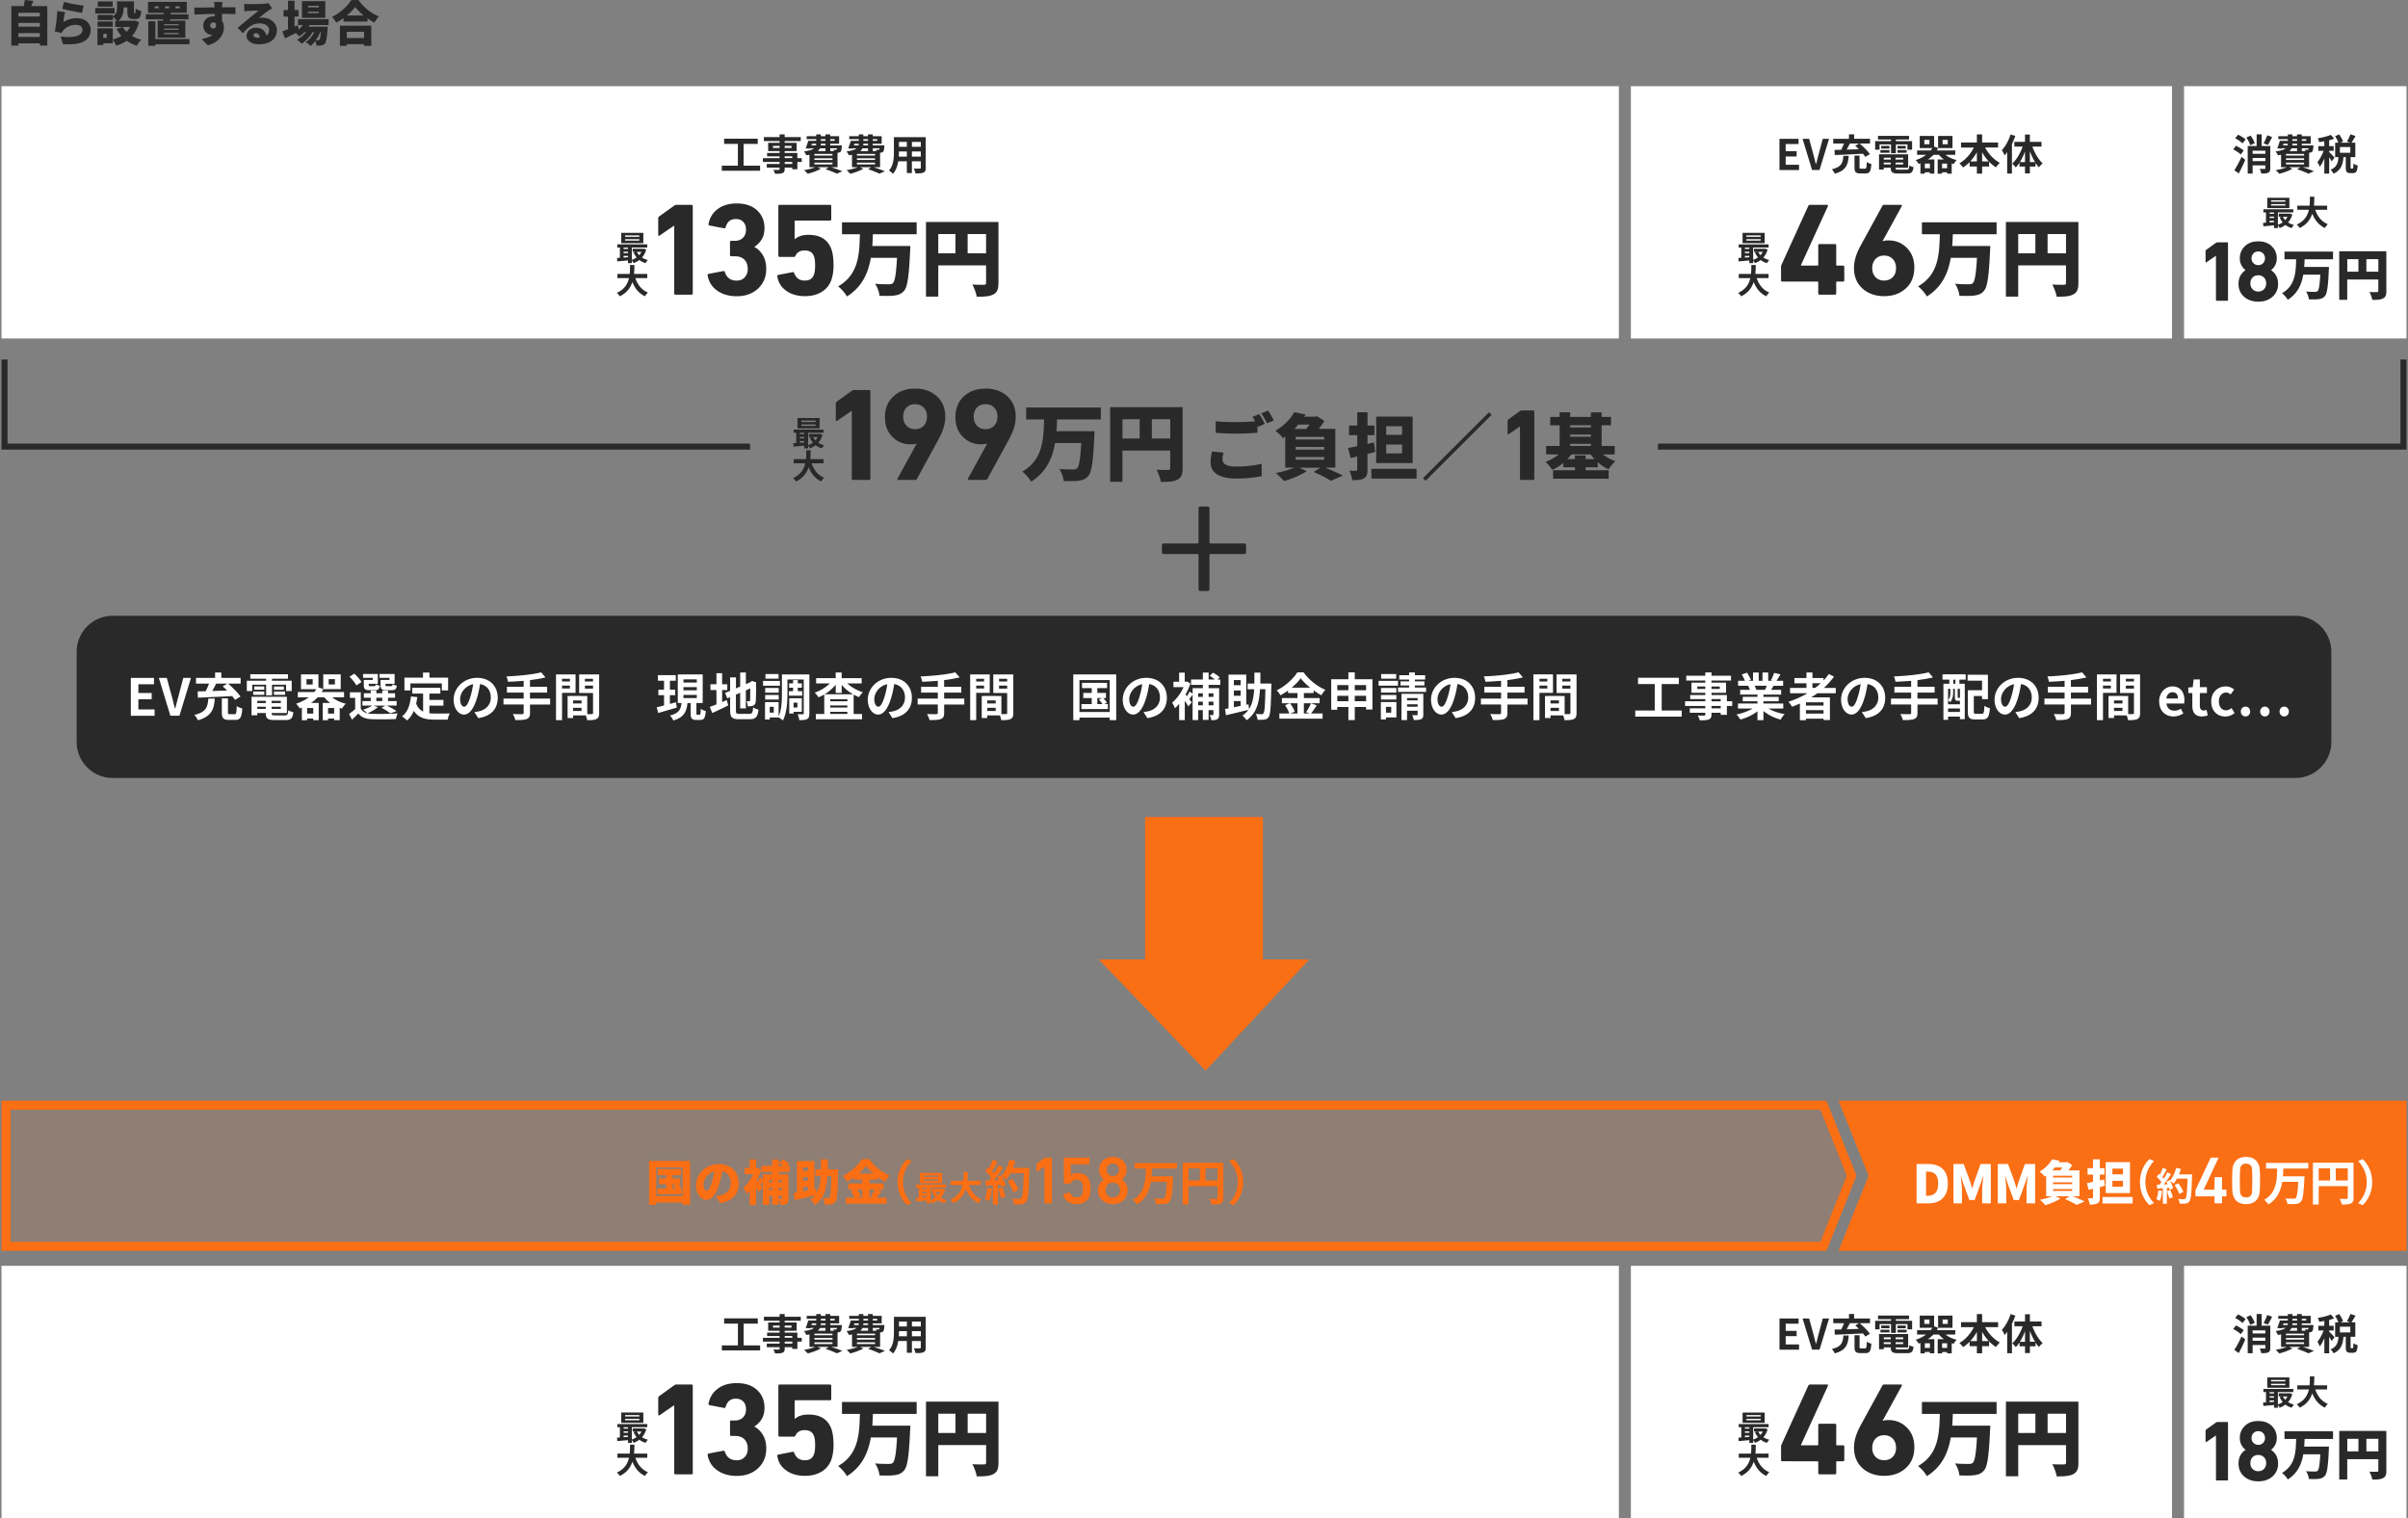 <svg xmlns="http://www.w3.org/2000/svg" width="801" height="505" fill="none"><rect width="100%" height="100%" fill="#808080" stroke="none"/><g clip-path="url(#clip0_976_11526)"><path fill="#FA6E14" d="M2 414.582v-46.957h604.54l9.4 23.479-9.4 23.478z" opacity=".12"/><path fill="#FA6E14" d="m605.52 369.124 8.8 21.98-8.8 21.98H3.5v-43.96zm2.04-2.998H.5v49.955h607.06l10-24.977z"/><path fill="#FA6E14" d="M800.5 416.081H611.56l10-24.977-10-24.978H800.5zm-570.93-29.883v14.587h-2.5v-.779h-8.8v.779h-2.37v-14.587zm-2.5 11.66v-9.532h-8.8v9.532zm-.33-2.468v1.868h-8.08v-1.868h2.95v-1.459h-2.4v-1.938h2.4v-1.089h-2.8v-2.018h7.72v2.018h-2.77v1.089h2.45v1.938h-.43c.32.38.66.799.83 1.099l-.64.35h.78zm-2.99 0h1.02c-.24-.35-.53-.739-.78-1.059l.77-.4h-1.01zm15.84 4.805-1.47-2.298c.67-.08 1.1-.179 1.57-.289 2.03-.5 3.39-1.919 3.39-4.027s-1.01-3.537-2.85-3.966c-.21 1.299-.5 2.687-.94 4.176-.94 3.197-2.38 5.345-4.27 5.345-1.99 0-3.49-2.148-3.49-4.875 0-3.807 3.28-7.034 7.55-7.034s6.66 2.817 6.66 6.444c0 3.377-1.98 5.835-6.15 6.544zm-4.51-4.096c.64 0 1.12-.979 1.7-2.827.35-1.089.62-2.348.82-3.597-2.37.639-3.55 2.797-3.55 4.316 0 1.389.48 2.108 1.04 2.108zm23.981-6.284v.789h3.22v8.113c0 .859-.14 1.408-.66 1.738-.51.34-1.12.4-1.87.4-.1-.58-.42-1.469-.69-1.989.32.02.69.02.83.02s.19-.05.19-.209v-.93h-1.02v2.978h-2.19v-2.978h-.98v3.038h-2.13v-7.673c-.27.349-.54.719-.78 1.009.3.399.56.739.69.899l-1.33 1.519c-.21-.4-.51-.9-.83-1.419v5.695h-2.13v-4.706c-.35.4-.7.749-1.06 1.069-.19-.589-.74-1.748-1.06-2.138 1.28-.989 2.51-2.718 3.3-4.476h-2.85v-2.058h1.66v-2.818h2.13v2.818h.08l.38-.08 1.18.769c-.35 1.169-.85 2.318-1.41 3.407l.34.42c.29-.46.58-.979.75-1.379l.93.689v-1.708h3.11v-.789h-3.58v-2.028h3.58v-2.109h2.19v2.109h1.42c-.38-.34-.85-.69-1.25-.96l1.28-1.179c.69.4 1.58 1.02 2.02 1.489l-.67.66h.8v2.028h-3.6zm-3.17 2.717v.799h.98v-.799zm.98 3.387v-.819h-.98v.819zm2.19-3.387v.799h1.02v-.799zm1.03 3.387v-.819h-1.02v.819zm18.689-6.934s-.02.72-.02.989c-.13 6.505-.26 8.922-.79 9.692-.42.619-.83.819-1.44.939-.53.11-1.34.1-2.16.08-.03-.62-.3-1.599-.69-2.208.72.05 1.36.06 1.71.06.26 0 .42-.06.58-.29.34-.43.45-2.348.54-7.084h-1.26c-.26 4.236-1.12 7.504-4.13 9.642-.34-.58-1.04-1.379-1.6-1.779a7.7 7.7 0 0 0 1.57-1.419c-2.35.59-4.82 1.179-6.71 1.629l-.38-2.378c.34-.05.71-.11 1.1-.19v-10.44h5.79v9.271l.59-.129.16 1.438c.9-1.518 1.23-3.387 1.36-5.645h-1.74v-2.188h1.81c.02-1.039.02-2.158.02-3.347h2.27c0 1.169 0 2.288-.03 3.347h3.44zm-11.62-.679v1.199h1.6v-1.199zm1.6 3.217h-1.6v1.249h1.6zm-1.6 4.746 1.6-.32v-1.169h-1.6zm26.07-.06c-.56.779-1.12 1.598-1.6 2.208h3.27v1.978h-13.56v-1.978h2.87a13 13 0 0 0-1.2-2.268l1.18-.5h-2v-1.988h4.58v-1.279h-2.75v-.699c-.72.51-1.47.979-2.24 1.389-.29-.54-.96-1.409-1.46-1.889 2.74-1.308 5.27-3.726 6.42-5.624h2.43c1.75 2.497 4.23 4.446 6.79 5.435-.58.589-1.1 1.378-1.54 2.098-.77-.42-1.55-.909-2.32-1.459v.749h-2.85v1.279h4.63v1.988h-2.19l1.55.56zm-8.14-.56c.51.74 1.04 1.619 1.25 2.258l-1.17.51h1.6v-2.768zm5.39-5.275c-.98-.849-1.84-1.728-2.43-2.537-.59.829-1.41 1.708-2.37 2.537zm-1.23 5.275v2.768h1.18l-.85-.35c.45-.659.99-1.618 1.33-2.418h-1.67zm12.47-10.11 1.52.669c-1.6 1.728-2.87 3.936-2.87 7.004s1.26 5.275 2.87 7.003l-1.52.67c-1.73-1.699-3.15-4.257-3.15-7.673s1.42-5.985 3.15-7.673m12.641 10.22c-.3 1.049-.78 1.928-1.41 2.628.56.37 1.23.649 1.97.829-.26.25-.6.729-.78 1.039-.8-.24-1.49-.579-2.08-1.039-.57.44-1.21.779-1.9 1.039-.12-.26-.37-.629-.59-.899v.909h-1.28v-.909c-1.29.12-2.56.24-3.55.32l-.1-1.139c.29-.02.63-.03.97-.07v-3.407h-.87v-1.049h9.96v1.049h-5.13v4.096a5.7 5.7 0 0 0 1.59-.809 7 7 0 0 1-1.02-1.659l.74-.199h-1.03v-1.02h3.48l.22-.039.82.309zm-.97-2.148h-7.36v-3.437h7.36zm-6.57 1.469v.449h1.46v-.449zm0 1.848h1.46v-.469h-1.46zm0 1.459c.47-.03.96-.07 1.46-.11v-.44h-1.46zm5.24-7.363h-4.75v.459h4.75zm0 1.268h-4.75v.47h4.75zm-.82 4.217c.19.399.45.769.75 1.099.3-.32.56-.69.76-1.099zm11.04-2.318c.74 2.178 2.09 3.936 4.19 4.786-.34.279-.77.869-.99 1.248-2.03-.949-3.33-2.587-4.2-4.745-.61 1.868-1.81 3.616-4.19 4.755-.21-.369-.6-.849-1-1.129 2.56-1.138 3.63-2.997 4.07-4.925h-3.85v-1.379h4.08c.11-1.049.1-2.068.11-2.987h1.46c-.01.919-.02 1.948-.13 2.987h4.4v1.379h-3.94zm7.709 1.189c-.16 1.498-.5 3.107-.96 4.126a10 10 0 0 0-1.46-.689c.46-.939.72-2.368.85-3.707zm12.45-6.924s0 .64-.02.879c-.21 7.004-.43 9.532-1.1 10.381-.45.609-.87.779-1.54.879-.58.1-1.57.08-2.5.05-.03-.539-.29-1.379-.64-1.918 1.01.1 1.92.1 2.35.1.3 0 .48-.06.67-.27.48-.5.72-2.828.9-8.283h-4.42c-.43.78-.88 1.489-1.36 2.069-.32-.29-1.02-.77-1.5-1.059.56 1.009 1.07 2.188 1.25 2.987l-1.44.669c-.05-.26-.13-.539-.22-.859l-.91.06v6.574h-1.68v-6.444l-2.37.16-.16-1.669 1.18-.05c.24-.299.5-.639.74-.989-.46-.689-1.25-1.548-1.92-2.188l.9-1.309c.13.11.26.22.38.34.45-.879.9-1.948 1.17-2.787l1.68.589c-.58 1.099-1.23 2.338-1.81 3.227.21.22.4.46.56.669.58-.899 1.09-1.818 1.47-2.617l1.62.669c-.9 1.409-2.02 3.037-3.06 4.336l1.62-.06c-.18-.379-.37-.769-.56-1.099l1.34-.589.11.19c1.18-1.259 2.13-3.307 2.64-5.325l1.95.419c-.21.779-.48 1.549-.78 2.288h5.46zm-9.04 6.554c.43.939.85 2.188 1.04 3.007l-1.5.53c-.13-.819-.54-2.108-.94-3.087l1.41-.45zm3.74 1.629c-.3-1.009-1.14-2.538-1.95-3.697l1.52-.769c.83 1.099 1.75 2.577 2.08 3.586zm10.27 3.437v-11.999h-.04l-2.33 1.638c-.16.1-.25.06-.25-.13v-2.288c0-.12.05-.219.16-.309l2.44-1.769a.64.64 0 0 1 .4-.13h1.9c.15 0 .22.08.22.22v14.767c0 .15-.08.22-.22.22h-2.06c-.15 0-.22-.07-.22-.22m6.261-2.668q-.045-.195.18-.27l1.9-.469c.13-.01.22.04.27.18.33.969 1.03 1.458 2.11 1.458.97 0 1.6-.419 1.88-1.249.13-.339.2-.899.2-1.678s-.07-1.309-.2-1.678c-.27-.84-.9-1.249-1.9-1.249q-1.365 0-1.86 1.049c-.06.15-.15.219-.27.219h-1.88c-.15 0-.22-.069-.22-.219v-8.193c0-.15.08-.22.22-.22h8.11c.15 0 .22.08.22.22v1.789c0 .149-.08.219-.22.219h-5.89c-.09 0-.13.04-.13.13v3.427h.07c.55-.449 1.3-.669 2.24-.669s1.82.22 2.5.669 1.15 1.079 1.42 1.898c.22.72.34 1.579.34 2.598s-.1 1.768-.31 2.398a3.67 3.67 0 0 1-1.59 2.038c-.78.49-1.68.739-2.71.739-1.18 0-2.18-.289-2.99-.859-.81-.569-1.3-1.329-1.47-2.268zm11.59-1.429c0-.819.18-1.548.54-2.178s.81-1.119 1.37-1.468v-.04c-.43-.28-.8-.7-1.11-1.249s-.46-1.169-.46-1.859c0-1.208.41-2.238 1.23-3.077s1.93-1.269 3.34-1.269 2.54.42 3.36 1.269c.82.839 1.23 1.869 1.23 3.077 0 .69-.15 1.309-.46 1.859-.31.549-.68.969-1.11 1.249v.04c.55.339 1.01.829 1.37 1.468.36.64.54 1.359.54 2.178q0 2.038-1.38 3.297c-.92.839-2.1 1.269-3.55 1.269s-2.61-.43-3.53-1.279-1.38-1.948-1.38-3.287m3.18-1.868c-.43.459-.65 1.039-.65 1.758s.22 1.299.65 1.759 1.01.679 1.72.679 1.29-.23 1.74-.679c.44-.46.66-1.039.66-1.759 0-.719-.22-1.299-.66-1.758s-1.02-.679-1.74-.679-1.29.229-1.72.679m1.72-2.927c.61 0 1.11-.2 1.49-.6s.57-.889.57-1.459c0-.569-.19-1.069-.57-1.468-.38-.4-.88-.59-1.49-.59s-1.09.2-1.47.59c-.38.399-.57.879-.57 1.468 0 .59.19 1.049.57 1.459q.57.6 1.47.6m13.02-2.478c-.03.849-.06 1.728-.14 2.588h7.19s-.02.609-.05.849c-.24 4.905-.51 6.844-1.14 7.553-.48.559-.99.719-1.71.799-.62.08-1.73.06-2.79.02-.05-.539-.32-1.339-.67-1.868 1.1.1 2.19.1 2.67.1.34 0 .54-.03.75-.21.42-.4.67-1.968.85-5.385h-5.33c-.5 2.957-1.65 5.725-4.63 7.513-.29-.509-.88-1.169-1.38-1.539 4.11-2.307 4.24-6.554 4.35-10.41h-3.73v-1.868h14.07v1.868h-8.32zm23.749 9.741c0 1.039-.22 1.569-.9 1.868-.64.32-1.6.35-3.03.35-.1-.529-.42-1.409-.69-1.908.91.06 1.95.05 2.27.05.3-.02.42-.11.42-.38v-3.866h-9.67v6.114h-1.92v-13.917h13.51v11.689zm-11.59-5.775h3.78v-4.026h-3.78zm9.67 0v-4.026h-4v4.026zm5.361 8.223-1.52-.67c1.6-1.728 2.86-3.936 2.86-7.003s-1.26-5.275-2.86-7.004l1.52-.669c1.73 1.698 3.15 4.256 3.15 7.673s-1.42 5.984-3.15 7.673"/><path fill="#fff" d="M637.53 387.197h3.77c3.99 0 6.63 1.939 6.63 6.484 0 4.546-2.64 6.614-6.46 6.614h-3.94zm3.58 10.571c2.11 0 3.61-.969 3.61-4.077s-1.5-3.966-3.61-3.966h-.42v8.053h.42zm8.69-10.571h3.4l2.08 5.665c.26.759.48 1.579.72 2.378h.09c.26-.789.47-1.619.72-2.378l2-5.665h3.41v13.098h-2.87v-4.486c0-1.298.25-3.247.42-4.535h-.09l-1.09 3.127-1.76 4.785h-1.72l-1.78-4.785-1.05-3.127h-.07c.16 1.288.41 3.237.41 4.535v4.486h-2.82zm14.75 0h3.4l2.08 5.665c.26.759.48 1.579.72 2.378h.09c.26-.789.47-1.619.72-2.378l2-5.665h3.41v13.098h-2.87v-4.486c0-1.298.25-3.247.42-4.535h-.09l-1.09 3.127-1.76 4.785h-1.72l-1.78-4.785-1.05-3.127h-.07c.16 1.288.41 3.237.41 4.535v4.486h-2.82zm24.971 10.72c1.41.58 2.96 1.269 3.91 1.749l-2.67 1.149c-.82-.53-2.37-1.349-3.83-1.948l1.49-.95h-4.69l1.67.77c-1.33.879-3.41 1.728-5.03 2.208-.43-.48-1.3-1.379-1.84-1.789 1.42-.259 2.98-.709 4.07-1.189h-1.97v-6.873c-.16.13-.32.239-.5.349-.37-.529-1.17-1.328-1.7-1.668 2.02-1.149 3.39-2.708 4.18-4.106l2.51.499c-.1.16-.21.34-.32.5h2.51l.37-.1 1.62 1.039c-.32.529-.77 1.149-1.25 1.758h3.67v8.602zm-6-9.561c-.27.34-.56.66-.86.959h2.61c.27-.299.51-.639.75-.959zm5.76 2.738h-6.34v.579h6.34zm0 2.807v-.589h-6.34v.589zm-6.33 1.649v.589h6.34v-.589zm17.249-1.12c-.56.14-1.12.29-1.7.43v3.457c0 1.059-.18 1.618-.78 1.948-.61.35-1.44.42-2.59.42-.06-.59-.35-1.519-.62-2.098.56.02 1.22.02 1.42.02.22 0 .3-.08.3-.3v-2.878l-1.46.35-.58-2.218c.59-.11 1.28-.26 2.03-.419v-2.428h-1.82v-2.138h1.82v-2.948h2.27v2.948h1.54v2.138h-1.54v1.938l1.42-.34.27 2.128zm9.21 3.747v2.158h-10.02v-2.158zm-.88-1.299h-8.08v-10.3h8.08zm-2.34-8.152h-3.52v1.898h3.52zm0 4.066h-3.52v1.948h3.52zm8.811-7.253 1.52.669c-1.6 1.728-2.87 3.936-2.87 7.004s1.26 5.275 2.87 7.003l-1.52.67c-1.73-1.699-3.15-4.257-3.15-7.673s1.42-5.985 3.15-7.673m4.21 10.62c-.13 1.199-.401 2.478-.771 3.297-.27-.17-.829-.43-1.169-.55.37-.759.58-1.888.68-2.967l1.25.22zm9.959-5.535s0 .509-.01.709c-.17 5.605-.339 7.623-.879 8.303-.36.489-.691.629-1.231.699-.46.08-1.25.06-2 .04a3.7 3.7 0 0 0-.51-1.539c.81.08 1.54.08 1.88.08.24 0 .381-.05.541-.219.38-.4.579-2.268.719-6.624h-3.529c-.35.629-.701 1.188-1.091 1.648-.26-.23-.82-.609-1.2-.839.45.809.86 1.748 1 2.388l-1.149.539q-.06-.315-.18-.689l-.731.05v5.255h-1.339v-5.155l-1.891.13-.13-1.329.951-.04c.19-.24.399-.51.589-.789-.37-.55-1-1.239-1.54-1.749l.72-1.049c.1.09.21.18.31.27.36-.7.721-1.559.931-2.228l1.339.469c-.46.88-.99 1.869-1.45 2.588.17.18.32.37.45.54.46-.72.87-1.459 1.18-2.099l1.291.54c-.72 1.129-1.611 2.428-2.451 3.467l1.29-.05c-.14-.31-.29-.61-.45-.879l1.08-.47.091.15c.95-1.009 1.699-2.648 2.109-4.256l1.56.33q-.255.943-.63 1.828h4.37zm-7.23 5.245c.35.749.681 1.749.831 2.408l-1.201.42c-.1-.65-.44-1.689-.76-2.468zm2.99 1.299c-.24-.809-.91-2.038-1.56-2.957l1.221-.62c.67.879 1.399 2.058 1.669 2.868l-1.32.699zm5.59.799c-.15 0-.22-.07-.22-.219v-1.719c0-.11.02-.2.07-.27l4.93-10.5c.06-.12.16-.18.31-.18h2.13c.17 0 .22.07.16.2l-4.84 10.41v.04h3.45c.09 0 .13-.04.13-.129v-3.807c0-.15.08-.22.22-.22h2.06c.15 0 .22.08.22.22v3.807c0 .089.04.129.13.129h1.12c.15 0 .22.07.22.22v1.789c0 .149-.07.219-.22.219h-1.12c-.09 0-.13.04-.13.13v1.968c0 .15-.07.22-.22.22h-2.06c-.15 0-.22-.07-.22-.22v-1.968c0-.09-.04-.13-.13-.13h-5.98zm12.29-.399c-.21-.66-.31-2.288-.31-4.876 0-2.587.1-4.226.31-4.875.63-1.989 2.07-2.978 4.32-2.978s3.69.989 4.35 2.978c.21.659.31 2.278.31 4.875s-.1 4.226-.31 4.876c-.66 1.988-2.11 2.977-4.35 2.977s-3.7-.989-4.32-2.977m2.46-.47c.28.809.9 1.209 1.86 1.209s1.58-.4 1.88-1.209c.13-.399.2-1.868.2-4.406s-.07-4.006-.2-4.406c-.3-.809-.93-1.209-1.88-1.209s-1.58.4-1.86 1.209c-.13.4-.2 1.868-.2 4.406s.07 4.007.2 4.406m14.26-8.392c-.03.849-.06 1.728-.14 2.587h7.19s-.02.61-.05.85c-.24 4.905-.51 6.843-1.14 7.543-.48.559-.99.719-1.71.799-.62.08-1.73.06-2.79.02-.05-.54-.32-1.339-.67-1.868 1.1.1 2.19.1 2.67.1.34 0 .54-.03.75-.21.42-.4.67-1.968.85-5.385h-5.33c-.5 2.957-1.65 5.724-4.63 7.513-.29-.51-.88-1.169-1.38-1.539 4.11-2.298 4.24-6.554 4.35-10.41h-3.73v-1.869h14.07v1.869h-8.32zm23.36 9.741c0 1.039-.22 1.569-.9 1.868-.64.32-1.6.35-3.03.35-.1-.529-.42-1.409-.69-1.898.91.06 1.95.05 2.27.05.3-.02.42-.11.42-.38v-3.876h-9.67v6.114h-1.92v-13.917h13.51v11.689zm-11.59-5.775h3.78v-4.026h-3.78zm9.67 0v-4.026h-4v4.026zm4.96 8.223-1.52-.67c1.6-1.728 2.86-3.936 2.86-7.003s-1.26-5.275-2.86-7.004l1.52-.669c1.73 1.698 3.15 4.256 3.15 7.673s-1.42 5.984-3.15 7.673"/><path fill="#292929" d="M15.73 2.028v13.148h-2.48v-.75H6.13v.75H3.78V2.028h4.13c.14-.67.27-1.419.34-2.028l2.85.29c-.22.61-.48 1.219-.7 1.738h5.35zm-9.6 2.228v1.229h7.12V4.256zm0 3.367v1.249h7.12V7.623zm7.12 4.656V11.02H6.13v1.259zm7.85-4.936a8.04 8.04 0 0 1 4.43-1.299c3.01 0 4.64 1.869 4.64 3.837 0 2.957-2.19 5.375-9.24 4.766l-.75-2.538c4.67.69 7.25-.32 7.25-2.268 0-.91-.86-1.579-2.15-1.579-1.63 0-3.2.61-4.15 1.749-.32.38-.5.64-.66.989l-2.22-.54c.32-1.628.69-4.635.8-6.793l2.61.35c-.22.779-.5 2.477-.58 3.346zm6.74-5.475-.58 2.388c-1.68-.22-5.3-.989-6.56-1.309L21.31.63c1.6.5 5.14 1.09 6.53 1.25zM38.1 4.476h-6.42V2.668h6.42zm8.15 2.877c-.48 1.919-1.26 3.437-2.32 4.636.91.51 1.95.93 3.09 1.199-.51.46-1.18 1.409-1.5 1.998a11.2 11.2 0 0 1-3.36-1.628c-1.02.689-2.19 1.229-3.5 1.628-.22-.56-.74-1.438-1.15-1.948v1.149h-3.14v.58h-1.95V9.42h5.09v3.707c1.07-.27 2.05-.66 2.88-1.169a12 12 0 0 1-1.6-2.348l2-.64h-2.47V6.895h.66c-.37-.38-1.01-.93-1.44-1.2v.99h-5.06v-1.73h5.06v.56c1.28-.93 1.41-2.128 1.41-3.167V.45h5.6v3.406c0 .48.02.53.14.53h.18c.16 0 .22-.21.26-1.519.4.34 1.3.67 1.87.82-.19 2.068-.72 2.657-1.89 2.657h-.85c-1.46 0-1.89-.59-1.89-2.448V2.488h-1.23c-.02 1.488-.32 3.267-1.73 4.416h4.93l.4-.08 1.52.54zm-8.73 1.539h-5.06V7.163h5.06zm-.03-6.684h-4.98V.48h4.98zm-1.98 9.022h-1.15v1.358h1.15zm5.33-2.258c.32.59.74 1.139 1.25 1.628a6.5 6.5 0 0 0 1.15-1.628zm13.47-2.548h-5.79V4.746h5.97l.03-.48h-5.3V.61h12.9v3.667h-5.27l-.05.48h5.91v1.678h-6.13l-.08.45h5.15v5.645h-9.2V6.884h1.81l.05-.45zm8.71 8.303H51.69v.5h-2.37V7.083h2.37v5.904h11.33zM52.79 2.108h-1.34v.64h1.34zm6.62 5.935h-4.82v.37h4.82zm0 1.458h-4.82v.38h4.82zm0 1.469h-4.82v.4h4.82zM54.9 2.748h1.36v-.64H54.9zm3.47 0h1.39v-.64h-1.39zm15.49-.49v.18c1.49 0 3.63-.03 4.47-.02l-.03 2.288c-.94-.05-2.45-.08-4.47-.1.02.77.02 1.578.02 2.258.42.62.62 1.418.62 2.288 0 2.048-1.33 4.825-5.33 5.914l-2.07-2.068c1.39-.29 2.72-.67 3.67-1.409-.1.02-.19.02-.29.02-1.17 0-2.83-1.009-2.83-3.067 0-1.938 1.55-3.117 3.41-3.117.14 0 .27 0 .4.02 0-.27 0-.54-.02-.82-2.4.03-4.77.13-6.72.22l-.06-2.317c1.86.02 4.69-.05 6.75-.08-.02-.06-.02-.13-.02-.18-.06-.77-.13-1.359-.18-1.599h2.8c-.05.3-.11 1.3-.13 1.579zm-2.9 7.213c.51 0 1.06-.37.88-1.578-.21-.29-.51-.43-.88-.43-.5 0-1.02.3-1.02 1.04 0 .579.51.978 1.02.978zM82.87 1.38c.86 0 4.07-.05 5.01-.13.77-.06 1.22-.13 1.42-.19l1.2 1.708c-.42.26-.83.5-1.23.78-.9.61-2.3 1.758-3.19 2.428.42-.08.74-.1 1.12-.1 2.75 0 4.91 1.758 4.91 4.176s-1.81 4.686-5.96 4.686c-2.26 0-4.13-1.06-4.13-2.818 0-1.409 1.28-2.717 3.1-2.717 1.95 0 3.2 1.139 3.47 2.657.64-.43.94-1.059.94-1.838 0-1.379-1.41-2.238-3.17-2.238-2.34 0-4.02 1.409-5.55 3.277l-1.76-1.828c1.02-.8 2.9-2.378 3.84-3.168.9-.739 2.38-1.888 3.15-2.577-.8.02-2.45.08-3.31.14-.48.03-1.06.08-1.44.14l-.08-2.508c.5.06 1.1.1 1.63.1zm2.8 11.16c.26 0 .5-.02.72-.03-.08-.88-.56-1.46-1.23-1.46-.53 0-.83.32-.83.64 0 .5.53.85 1.34.85m17.32-4.207c-.1.19-.21.38-.32.56h6.34s-.02.51-.05.77c-.21 3.016-.46 4.335-.9 4.825-.34.4-.72.54-1.15.61-.38.06-.98.08-1.65.06-.03-.46-.16-1.09-.38-1.55-.48.66-1.01 1.25-1.55 1.67-.4-.43-1.07-.96-1.65-1.28 1.15-.7 2.18-1.968 2.87-3.297h-.56c-.87 1.459-2.34 3.008-3.68 3.857a6.9 6.9 0 0 0-1.52-1.359c1.09-.53 2.19-1.469 3.04-2.498h-.56c-.53.54-1.1 1.02-1.7 1.409-.26-.29-.77-.77-1.18-1.119-1.25.64-2.51 1.259-3.6 1.788l-.85-2.347c.51-.18 1.15-.42 1.86-.69V5.515h-1.47V3.327h1.47V.26h2.16v3.067h1.34v2.188h-1.34v3.347l1.07-.45.35 1.39c.5-.43.96-.93 1.33-1.47h-1.57V6.394h10.16v1.938zm5.22-2.387h-7.76V.38h7.76zm-2.15-3.997h-3.57v.48h3.57zm0 1.958h-3.57v.48h3.57zm.44 6.794c-.35.9-.86 1.839-1.46 2.688.32.02.58.02.74.02.21 0 .34-.03.46-.19.19-.21.37-.91.51-2.508h-.26zM119.27.03c1.75 2.498 4.21 4.426 6.79 5.405-.58.59-1.1 1.379-1.52 2.098-.77-.4-1.54-.88-2.29-1.409v1.06h-8v-1.14c-.75.54-1.55 1.04-2.37 1.47-.3-.54-.96-1.41-1.46-1.89 2.74-1.298 5.27-3.696 6.42-5.594zm-6.2 8.512h10.44v6.704h-2.4v-.56h-5.75v.56h-2.29zm2.29 2.028v2.079h5.75V10.57zm5.59-5.425c-1.14-.929-2.13-1.918-2.8-2.847-.67.939-1.62 1.918-2.74 2.847z"/><path fill="#fff" d="M538.5 28.674H.5v83.923h538zm184 0h-180v83.923h180zm78 0h-74v83.923h74z"/><path fill="#292929" d="M745.36 51.393c-.52-.53-1.62-1.259-2.51-1.718l.94-1.18c.87.41 2 1.08 2.56 1.6l-1 1.298zm-2.13 5.235c.7-1.059 1.65-2.827 2.41-4.466l1.23 1.01a57 57 0 0 1-2.17 4.515zm1.24-11.819c.87.39 1.96 1.06 2.51 1.599l-1.04 1.288c-.49-.53-1.58-1.258-2.44-1.718l.97-1.159zm4.03 3.507c-.17-.69-.71-1.779-1.26-2.588l1.4-.62c.56.77 1.16 1.79 1.37 2.519zm6.68 7.623c0 .81-.14 1.249-.67 1.499-.52.27-1.28.28-2.33.28-.06-.45-.28-1.13-.5-1.57.64.04 1.37.04 1.6.04.21-.01.28-.08.28-.269v-.92h-4.24v2.728h-1.64v-9.151h2.97v-3.887h1.68v3.887h2.86v7.363zm-5.87-5.805v1.02h4.24v-1.02zm4.25 3.467v-1.049h-4.24v1.05zm2.24-8.023c-.45.98-.98 1.969-1.41 2.628l-1.44-.53c.42-.709.95-1.828 1.23-2.667zm10.21 10.051c1.34.43 2.82.97 3.7 1.339l-1.85.8c-.83-.42-2.28-1.01-3.74-1.48l1.06-.659h-3.74l1.11.5c-1.16.69-2.94 1.319-4.37 1.668-.27-.32-.85-.909-1.21-1.189 1.3-.22 2.73-.57 3.71-.979h-1.91v-4.156c-.32.07-.66.13-1.04.18-.14-.35-.53-.98-.78-1.289 1.74-.22 2.75-.57 3.32-1.039h-1.23l-.04.13-1.51-.1c.31-.69.64-1.698.88-2.518h2.66v-.56h-3.18V45.3h3.18v-.6h1.51v.6h1.55v-.6h1.58v.6h2.97v2.507h-2.97v.55h3.88s-.01.28-.03.43c-.07.909-.15 1.408-.39 1.668-.21.21-.52.32-.81.34-.06 0-.13.01-.21.01v4.825h-2.12zm-6.6-7.273h1.53c.06-.17.08-.35.08-.55h-1.43zm7.02 2.847h-6.02v.55h6.02zm0 1.449h-6.02v.56h6.02zm-6.03 2.028h6.02v-.57h-6.02zm1.84-5.345c-.15.34-.38.64-.69.92h2.55v-.92zm1.86-1.529h-1.55c-.01.18-.03.36-.04.55h1.6v-.55zm-1.55-.969h1.55v-.56h-1.55zm3.13-.56v.56h1.46v-.56zm0 3.058v.92h1.22a2.2 2.2 0 0 0-.17-.46c.32.04.62.06.77.04.13 0 .21 0 .29-.1.06-.07.1-.2.13-.41h-2.24zm9.94 4.366c-.17-.36-.5-.91-.84-1.409v5.455h-1.61v-5.025c-.45 1.079-.98 2.068-1.53 2.767-.15-.48-.5-1.159-.77-1.578.78-.91 1.55-2.388 2.07-3.747h-1.78v-1.548h2v-1.619c-.59.11-1.16.21-1.71.28a5.5 5.5 0 0 0-.46-1.269c1.54-.27 3.26-.67 4.34-1.159l1.11 1.279c-.5.2-1.06.38-1.67.53v1.968h1.5v1.548h-1.5v.41c.38.31 1.53 1.528 1.79 1.828l-.95 1.299zm6.93 2.378c.21 0 .27-.21.29-1.669.31.25.99.53 1.42.63-.14 1.998-.52 2.538-1.53 2.538h-.92c-1.25 0-1.51-.49-1.51-1.949v-3.357h-.77c-.2 2.408-.78 4.366-3.31 5.495-.17-.41-.63-.989-.97-1.319 2.09-.849 2.48-2.347 2.63-4.186h-1.12v-4.795h1.08c-.22-.63-.67-1.499-1.09-2.168l1.37-.6c.5.74 1.06 1.709 1.27 2.378l-.9.39h3.29l-1.09-.39c.39-.66.9-1.669 1.15-2.398l1.71.55c-.46.809-.97 1.648-1.37 2.238h1.29v4.795h-1.58v3.347c0 .42.03.46.21.46h.45zm-.74-7.164h-3.46v1.899h3.46zm-19.3 22.45c-.3 1.049-.78 1.928-1.41 2.628.56.37 1.23.649 1.97.829-.26.25-.6.73-.78 1.039-.8-.24-1.49-.58-2.08-1.04a7.3 7.3 0 0 1-1.9 1.04c-.12-.26-.37-.63-.59-.9v.91h-1.28v-.91c-1.29.12-2.56.24-3.55.32l-.1-1.139c.29-.02.63-.03.97-.07v-3.407h-.87v-1.049h9.96v1.05h-5.13v4.096c.57-.19 1.12-.46 1.59-.81a7 7 0 0 1-1.02-1.658l.74-.2H758v-1.019h3.48l.22-.04.82.31zm-.97-2.148h-7.36V65.78h7.36zm-6.57 1.459v.45h1.46v-.45zm0 1.848h1.46v-.47h-1.46zm0 1.469c.47-.03.96-.07 1.46-.11v-.44h-1.46zm5.24-7.364h-4.75v.46h4.75zm0 1.269h-4.75v.47h4.75zm-.82 4.216c.19.4.45.77.75 1.1.3-.32.56-.69.76-1.1zm10.76-2.318c.74 2.178 2.09 3.937 4.19 4.786-.34.28-.77.87-.99 1.249-2.03-.95-3.33-2.588-4.2-4.746-.61 1.868-1.81 3.617-4.19 4.756-.21-.37-.6-.85-1-1.13 2.56-1.138 3.63-2.996 4.07-4.925h-3.85v-1.378h4.08c.11-1.05.1-2.068.11-2.988h1.46c-.01.92-.02 1.948-.13 2.988h4.4v1.378h-3.94zM737.12 99.74V85.112h-.06l-3.09 2.118c-.21.13-.31.08-.31-.17v-3.546c0-.15.07-.29.2-.4l3.26-2.338c.15-.11.32-.17.51-.17h3.2c.19 0 .29.1.29.29V99.76c0 .19-.1.29-.29.29h-3.43c-.19 0-.29-.09-.29-.29zm7.5-5.305c0-1.978.77-3.497 2.32-4.546v-.06c-.51-.36-.96-.89-1.33-1.569s-.56-1.458-.56-2.317c0-1.579.55-2.918 1.66-4.017s2.6-1.638 4.49-1.638 3.38.55 4.49 1.638c1.11 1.1 1.66 2.438 1.66 4.017 0 .859-.19 1.628-.56 2.318-.37.689-.82 1.208-1.33 1.568v.06c1.54 1.05 2.32 2.558 2.32 4.546q0 2.652-1.86 4.286c-1.24 1.089-2.81 1.628-4.72 1.628s-3.48-.539-4.72-1.628q-1.86-1.634-1.86-4.286m3.94-.18c0 .8.24 1.449.73 1.958.49.51 1.12.76 1.9.76s1.42-.25 1.9-.76c.49-.5.73-1.159.73-1.958 0-.8-.24-1.419-.73-1.928-.49-.5-1.12-.76-1.9-.76s-1.42.25-1.9.76c-.49.51-.73 1.149-.73 1.928m1.04-6.714c.42.44.95.66 1.6.66s1.18-.22 1.6-.66.63-.969.63-1.598-.21-1.19-.62-1.629q-.615-.66-1.62-.66t-1.62.66c-.41.44-.62.98-.62 1.629s.21 1.159.63 1.598zm17-1.289c-.02.86-.07 1.689-.13 2.548h8.23s-.02.8-.05 1.129c-.25 5.475-.56 7.693-1.29 8.552-.6.71-1.26.93-2.15 1.04-.76.11-2 .09-3.19.05-.05-.75-.44-1.88-.95-2.598 1.22.11 2.42.11 2.99.11.38 0 .62-.04.87-.25.44-.4.71-2.088.89-5.475h-5.66c-.56 3.277-1.88 6.294-5.17 8.362-.4-.73-1.2-1.658-1.91-2.178 4.5-2.578 4.59-7.024 4.71-11.28h-3.88v-2.577h16.15v2.577h-9.47zm27.21 10.53c0 1.35-.27 2.059-1.11 2.488-.84.44-1.97.49-3.59.49-.11-.75-.56-1.968-.95-2.638.95.07 2.15.05 2.49.05s.47-.11.47-.44v-3.746h-10.34v6.744h-2.66V83.574h15.67v13.188zm-13.01-6.403h3.71V86.21h-3.71zm10.34 0V86.21h-3.99v4.167zM252.84 55.11v1.678h-12.73V55.11h5.34v-7.234h-4.58v-1.738h11.19v1.738h-4.71v7.234zm13.86-1.24h-1.46v2.439h-1.7v-.57h-2.52v.43c0 .829-.2 1.159-.74 1.399-.53.21-1.29.24-2.48.24-.08-.39-.34-.97-.55-1.32.67.03 1.5.03 1.72.03.27-.01.35-.1.35-.35v-.429h-4.26V54.53h4.26v-.66h-5.55v-1.268h5.55v-.6h-4.15v-1.118h4.15v-.62h-3.8v-2.767h3.8v-.57h-5.22v-1.319h5.22V44.7h1.69v.91h5.35v1.318h-5.35v.57h3.98v2.767h-3.98v.62h4.22v1.718h1.46v1.269zm-7.37-4.665v-.67h-2.2v.67zm1.69-.67v.67h2.27v-.67zm0 4.057h2.52v-.6h-2.52zm2.53 1.279h-2.52v.66h2.52zm12.95 1.758c1.34.43 2.82.97 3.7 1.339l-1.85.8c-.83-.42-2.28-1.01-3.74-1.48l1.06-.659h-3.74l1.11.5c-1.16.69-2.94 1.319-4.37 1.668-.27-.32-.85-.909-1.21-1.189 1.3-.22 2.73-.57 3.71-.979h-1.91v-4.156c-.32.07-.66.13-1.04.18-.14-.35-.53-.98-.78-1.289 1.74-.22 2.75-.57 3.32-1.039h-1.23l-.04.13-1.51-.1c.31-.69.64-1.698.88-2.518h2.66v-.56h-3.18V45.3h3.18v-.6h1.51v.6h1.55v-.6h1.58v.6h2.97v2.507h-2.97v.55h3.88s-.01.28-.03.43c-.07.909-.15 1.408-.39 1.668-.21.21-.52.32-.81.34-.06 0-.13.01-.21.01v4.825h-2.12zm-6.6-7.273h1.53c.06-.17.08-.35.08-.55h-1.43zm7.02 2.847h-6.02v.55h6.02zm0 1.449h-6.02v.56h6.02zm-6.02 2.028h6.02v-.57h-6.02zm1.83-5.345c-.15.34-.38.64-.69.92h2.55v-.92zm1.86-1.529h-1.55c-.01.18-.03.36-.04.55h1.6v-.55zm-1.55-.969h1.55v-.56h-1.55zm3.14-.56v.56h1.46v-.56zm0 3.058v.92h1.22a2.2 2.2 0 0 0-.17-.46c.32.04.62.06.77.04.13 0 .21 0 .29-.1.06-.07.1-.2.13-.41h-2.24zm14.47 6.294c1.34.43 2.82.97 3.7 1.339l-1.85.8c-.83-.42-2.28-1.01-3.74-1.48l1.06-.659h-3.74l1.11.5c-1.16.69-2.94 1.319-4.37 1.668-.27-.32-.85-.909-1.21-1.189 1.3-.22 2.73-.57 3.71-.979h-1.91v-4.156c-.32.07-.66.13-1.04.18-.14-.35-.53-.98-.78-1.289 1.74-.22 2.75-.57 3.32-1.039h-1.23l-.04.13-1.51-.1c.31-.69.64-1.698.88-2.518h2.66v-.56h-3.18V45.3h3.18v-.6h1.51v.6h1.55v-.6h1.58v.6h2.97v2.507h-2.97v.55h3.88s-.01.28-.03.43c-.07.909-.15 1.408-.39 1.668-.21.21-.52.32-.81.34-.06 0-.13.01-.21.01v4.825h-2.12zm-6.6-7.273h1.53c.06-.17.08-.35.08-.55h-1.43zm7.02 2.847h-6.02v.55h6.02zm0 1.449h-6.02v.56h6.02zm-6.02 2.028h6.02v-.57h-6.02zm1.83-5.345c-.15.34-.38.64-.69.92h2.55v-.92zm1.86-1.529h-1.55c-.01.18-.03.36-.04.55h1.6v-.55zm-1.55-.969h1.55v-.56h-1.55zm3.14-.56v.56h1.46v-.56zm0 3.058v.92h1.22a2.2 2.2 0 0 0-.17-.46c.32.04.62.06.77.04.13 0 .21 0 .29-.1.06-.07.1-.2.13-.41h-2.24zm17.62 6.444c0 .9-.2 1.339-.76 1.599-.57.28-1.43.31-2.69.29-.06-.45-.32-1.16-.53-1.6.79.04 1.71.03 1.96.03.27 0 .36-.08.36-.339v-2.098h-2.96v3.907h-1.68V53.66h-2.86c-.25 1.529-.76 3.067-1.77 4.156-.27-.31-.94-.879-1.32-1.079 1.53-1.678 1.65-4.166 1.65-6.124v-4.996h10.58V55.78zm-6.29-3.677v-1.718h-2.63v.25c0 .45-.01.949-.04 1.468h2.68zm-2.63-4.895v1.618h2.63v-1.618zm7.27 0h-2.96v1.618h2.96zm0 4.895v-1.718h-2.96v1.718zm-82.03 45.489v-22.51h-.09l-4.75 3.258c-.32.21-.48.12-.48-.26v-5.455c0-.23.1-.44.31-.62l5.02-3.606c.23-.18.5-.26.79-.26H230c.29 0 .44.15.44.44V97.59c0 .29-.15.44-.44.44h-5.28c-.29 0-.44-.15-.44-.44zm11.13-5.935c-.06-.29.06-.48.35-.569l4.84-.92c.26-.03.44.09.53.35.62 1.879 1.92 2.818 3.92 2.818 1.12 0 2.01-.36 2.68-1.08.67-.718 1.01-1.648 1.01-2.787 0-1.318-.37-2.347-1.12-3.097s-1.77-1.119-3.06-1.119h-1.28c-.29 0-.44-.15-.44-.44v-4.265c0-.29.15-.44.44-.44h1.19c1.11 0 2.01-.34 2.68-1.01.67-.668 1.01-1.578 1.01-2.727q0-1.588-.9-2.547c-.6-.64-1.43-.97-2.49-.97q-2.64-.002-3.39 2.768c-.09.26-.26.37-.53.31l-4.8-.92c-.29-.06-.41-.22-.35-.479.35-2.048 1.36-3.707 3.01-4.965q2.49-1.89 6.36-1.889c2.88 0 5.13.76 6.78 2.288 1.64 1.529 2.46 3.517 2.46 5.975 0 2.637-1.12 4.685-3.34 6.154v.09c1.06.5 1.97 1.379 2.75 2.638q1.17 1.888 1.17 4.616c0 2.697-.92 4.885-2.75 6.574-1.83 1.688-4.17 2.527-7.02 2.527-2.58 0-4.75-.61-6.49-1.828-1.75-1.219-2.82-2.898-3.23-5.036zm23.16.26c-.06-.26.06-.42.35-.48l4.75-.919c.26-.03.44.09.53.35.62 1.639 1.77 2.458 3.48 2.458s2.68-.7 3.12-2.108c.23-.62.35-1.579.35-2.897 0-1.32-.12-2.328-.35-2.948q-.66-2.068-3.12-2.068c-1.47 0-2.48.57-3.04 1.718-.12.29-.31.44-.57.44h-4.71c-.29 0-.44-.15-.44-.44V68.577c0-.29.15-.44.44-.44h16.72c.29 0 .44.15.44.44v4.356c0 .29-.15.44-.44.44h-11.48c-.18 0-.26.09-.26.26v5.895h.13c1.06-.94 2.55-1.41 4.49-1.41 4.02 0 6.58 1.69 7.7 5.056.41 1.289.62 2.987.62 5.095 0 1.729-.22 3.287-.66 4.656-.59 1.789-1.67 3.167-3.23 4.136s-3.44 1.45-5.61 1.45c-2.52 0-4.62-.61-6.29-1.83-1.67-1.218-2.64-2.807-2.9-4.765zm31.8-14.007a86 86 0 0 1-.2 3.916h12.66s-.03 1.23-.08 1.739c-.39 8.422-.87 11.829-1.99 13.148-.92 1.089-1.93 1.428-3.3 1.598-1.18.17-3.08.14-4.9.08-.08-1.149-.67-2.877-1.46-3.996 1.88.17 3.72.17 4.59.17.59 0 .95-.06 1.34-.39.67-.62 1.09-3.217 1.37-8.422h-8.71c-.87 5.035-2.88 9.681-7.95 12.868-.62-1.119-1.85-2.548-2.94-3.357 6.92-3.976 7.06-10.8 7.25-17.344h-5.96v-3.976h24.84v3.976h-14.56zm41.77 16.195c0 2.068-.42 3.157-1.71 3.837s-3.02.759-5.52.759c-.17-1.149-.87-3.017-1.46-4.056 1.46.11 3.3.08 3.84.08s.73-.17.73-.67V88.29h-15.9v10.38h-4.09V73.833h24.11v20.281zm-20.02-9.85h5.71v-6.405h-5.71zm15.9 0v-6.405h-6.13v6.404zm-113.05-1.22c-.3 1.05-.78 1.928-1.41 2.628.56.37 1.23.65 1.97.83-.26.249-.6.728-.78 1.038-.8-.24-1.49-.58-2.08-1.039a7.3 7.3 0 0 1-1.9 1.04c-.12-.26-.37-.63-.59-.9v.91h-1.28v-.91c-1.29.12-2.56.24-3.55.32l-.1-1.14c.29-.02.63-.03.97-.07v-3.406h-.87v-1.05h9.96v1.05h-5.13v4.096c.57-.19 1.12-.46 1.59-.81a7 7 0 0 1-1.02-1.657l.74-.2h-1.03v-1.02h3.48l.22-.04.82.31zm-.96-2.148h-7.36V77.45H214zm-6.57 1.469v.45h1.46v-.45zm0 1.848h1.46v-.47h-1.46zm0 1.469c.47-.03.96-.07 1.46-.11v-.44h-1.46zm5.24-7.363h-4.75v.46h4.75zm0 1.258h-4.75v.47h4.75zm-.82 4.217c.19.4.45.769.75 1.099.3-.32.56-.69.76-1.1zm-.5 8.732c.74 2.178 2.09 3.936 4.19 4.785-.34.28-.77.87-.99 1.25-2.03-.95-3.33-2.588-4.2-4.746-.61 1.868-1.81 3.616-4.19 4.755-.21-.37-.6-.85-1-1.129 2.56-1.139 3.63-2.997 4.07-4.925h-3.85v-1.38h4.08c.11-1.048.1-2.067.11-2.986h1.46c-.01.919-.02 1.948-.13 2.987h4.4v1.379h-3.94zm380.57-46.348h6.36v1.739h-4.29v2.397h3.64v1.739h-3.64v2.767h4.44v1.739h-6.51zm7.7 0h2.17l1.37 5.056c.32 1.149.55 2.188.87 3.347h.07c.34-1.16.56-2.198.88-3.347l1.34-5.056h2.1l-3.17 10.37h-2.48l-3.17-10.37zm15.33 5.665c-.21 2.907-.84 4.886-4.64 5.945-.17-.45-.62-1.12-.97-1.47 3.31-.778 3.66-2.227 3.84-4.475zm-4.69-1.968c.66-.01 1.4-.03 2.21-.04.32-.66.66-1.419.9-2.088h-3.57v-1.569h5.24V44.69h1.71v1.478h5.29v1.569h-3.45c1.2 1.039 2.69 2.487 3.4 3.536l-1.51.92c-.2-.31-.46-.67-.77-1.05-3.39.18-6.98.34-9.4.43l-.06-1.718zm5.08-2.128c-.34.689-.71 1.388-1.08 2.028 1.3-.04 2.69-.08 4.06-.13-.39-.41-.8-.8-1.19-1.149l1.29-.76h-3.08zm5.03 8.382c.45 0 .53-.29.6-2.238.34.29 1.09.56 1.51.66-.15 2.507-.57 3.147-1.96 3.147h-1.68c-1.57 0-1.96-.5-1.96-2.089v-3.836h1.68v3.817c0 .46.07.53.53.53h1.27zm4.85-6.334h-1.47v-2.838h5.28v-.53h-4.33V45.19h10.32v1.229h-4.37v.53h5.39v2.837h-1.54v-1.739h-3.85v2.908h-1.62v-2.908h-3.81zm8.98 6.654c.7 0 .83-.21.92-1.399.34.24.97.45 1.39.53-.2 1.678-.64 2.138-2.17 2.138h-2.94c-1.92 0-2.45-.41-2.45-1.879v-.04h-2.33v.62h-1.58v-5.076h9.69V55.8h-4.19v.04c0 .52.15.6 1.01.6zm-8.7-6.534h3.03v.909h-3.03zm3.02-.49h-2.76v-.899h2.76zm-1.9 3.037v.62h2.33v-.62zm2.32 2.228v-.6h-2.33v.6zm4.14-2.228h-2.54v.62h2.54zm0 2.228v-.6h-2.54v.6zm.84-6.154v.9h-2.73v-.9zm-2.74 1.379h3.05v.909h-3.05zm15.99 1.608c.98.78 2.3 1.399 3.71 1.739-.36.32-.81.939-1.05 1.328-.21-.06-.42-.13-.62-.2v3.387h-1.53v-.45h-1.67v.46h-1.46v-4.735h2.07c-.63-.45-1.19-.97-1.65-1.539h-1.82c-.55.57-1.16 1.09-1.85 1.539h2.14v4.716h-1.5v-.45h-1.68v.46h-1.44V54.3c-.2.08-.39.15-.6.22-.2-.35-.66-1-.98-1.27 1.32-.429 2.49-1.018 3.47-1.748h-3v-1.458h4.52c.2-.25.38-.52.55-.78h-4.2V45.21h4.79v3.567l1.32.45V45.21h4.79v4.056h-4.79c-.13.27-.28.53-.43.78h6.14v1.458h-3.24zm-5.36-4.995h-1.7v1.459h1.7zm.15 7.913h-1.68v1.538h1.68zm5.73 1.538v-1.538h-1.67v1.538zm-1.5-7.992h1.71v-1.46h-1.71zm14.16 1.109c1.09 2.098 2.89 4.026 4.89 5.075-.42.34-.99 1.039-1.29 1.508a11 11 0 0 1-2.28-1.878v1.599h-2.33v2.368h-1.75V55.39h-2.41v-1.47c-.67.7-1.42 1.299-2.19 1.788-.29-.42-.83-1.059-1.22-1.388 1.97-1.08 3.74-3.097 4.82-5.245h-4.27v-1.679h5.27v-2.698h1.75v2.698h5.31v1.678h-4.3zm-2.76 4.615v-3.047a16 16 0 0 1-2.2 3.047zm3.97 0c-.84-.899-1.6-1.948-2.23-3.077v3.077zm8.81-8.482c-.31.9-.69 1.808-1.12 2.697v9.812h-1.58v-7.114c-.28.38-.57.76-.85 1.09-.15-.41-.62-1.32-.92-1.74 1.18-1.268 2.27-3.256 2.9-5.235l1.58.48zm5.68 3.537c.77 2.158 2.06 4.336 3.42 5.615-.38.29-.95.849-1.25 1.288-.39-.43-.76-.919-1.12-1.478v1.229h-1.88v2.258h-1.62V55.41h-1.83v-1.29c-.39.6-.8 1.13-1.25 1.58-.28-.39-.81-.98-1.19-1.26 1.41-1.258 2.72-3.466 3.49-5.684h-2.76v-1.579h3.54V44.76h1.62v2.418h3.87v1.579zm-2.45 5.165v-3.557a18 18 0 0 1-1.71 3.557zm3.34 0a20 20 0 0 1-1.72-3.657v3.657zm-84.05 39.754c-.29 0-.44-.15-.44-.44V88.75c0-.23.03-.41.09-.53l8.98-19.741c.12-.23.32-.35.62-.35h5.59c.29 0 .4.15.31.44l-8.98 19.652v.13h5.5c.18 0 .26-.09.26-.26v-6.464c0-.29.15-.44.44-.44h5.1c.29 0 .44.15.44.44v6.464c0 .18.09.26.26.26h1.98c.29 0 .44.15.44.44v4.435c0 .29-.15.44-.44.44h-1.98c-.18 0-.26.09-.26.26v3.646c0 .29-.15.44-.44.44h-5.1c-.29 0-.44-.15-.44-.44v-3.646c0-.18-.09-.26-.26-.26H592.9zm23.82-4.566c0-2.258.73-4.716 2.2-7.383l7.26-13.278c.09-.2.26-.31.53-.31h5.59c.35 0 .45.15.31.44l-6.34 11.56.09.09c.41-.18 1.03-.26 1.85-.26q3.615 0 6.09 2.487c1.66 1.659 2.49 3.827 2.49 6.524 0 2.927-.95 5.255-2.84 6.964-1.89 1.718-4.29 2.567-7.19 2.567s-5.34-.849-7.22-2.547-2.82-3.987-2.82-6.854m7.15-2.927c-.72.779-1.08 1.778-1.08 3.007s.36 2.228 1.08 2.987q1.08 1.14 2.88 1.14t2.88-1.14q1.08-1.142 1.08-2.987c0-1.229-.36-2.238-1.08-3.007q-1.08-1.17-2.88-1.17t-2.88 1.17m25.73-8.273a86 86 0 0 1-.2 3.917h12.66s-.03 1.229-.08 1.738c-.39 8.422-.87 11.83-1.99 13.148-.92 1.09-1.93 1.429-3.3 1.599-1.18.17-3.08.14-4.9.08-.08-1.15-.67-2.878-1.46-3.997 1.88.17 3.72.17 4.59.17.59 0 .95-.06 1.34-.39.67-.62 1.09-3.217 1.37-8.422h-8.71c-.87 5.035-2.88 9.681-7.95 12.868-.62-1.119-1.85-2.547-2.94-3.357 6.92-3.976 7.06-10.8 7.25-17.344h-5.96v-3.976h24.84v3.976h-14.56zm41.77 16.195c0 2.069-.42 3.158-1.71 3.837s-3.02.76-5.52.76c-.17-1.15-.87-3.018-1.46-4.057 1.46.11 3.3.08 3.84.08s.73-.17.73-.67V88.29h-15.9v10.38h-4.09V73.833h24.11v20.281zm-20.02-9.85h5.71V77.85h-5.71zm15.9 0V77.85h-6.13v6.404zm-99.27-1.22c-.3 1.05-.78 1.929-1.41 2.628.56.37 1.23.65 1.97.83-.26.25-.6.729-.78 1.038-.8-.24-1.49-.579-2.08-1.039-.57.44-1.21.78-1.9 1.04-.12-.26-.37-.63-.59-.9v.91h-1.28v-.91c-1.29.12-2.56.24-3.55.32l-.1-1.139c.29-.02.63-.03.97-.07v-3.407h-.87v-1.049h9.96v1.05h-5.13v4.095c.57-.19 1.12-.46 1.59-.809a7 7 0 0 1-1.02-1.658l.74-.2h-1.03v-1.02h3.48l.22-.04.82.31zm-.96-2.148h-7.36V77.45h7.36zm-6.58 1.47v.449h1.46v-.45zm0 1.848h1.46v-.47h-1.46zm0 1.468c.47-.03.96-.07 1.46-.11v-.44h-1.46zm5.24-7.363h-4.75v.46h4.75zm0 1.259h-4.75v.47h4.75zm-.82 4.216c.19.4.45.77.75 1.099.3-.32.56-.69.76-1.1zm-.5 8.732c.74 2.178 2.09 3.936 4.19 4.785-.34.28-.77.87-.99 1.25-2.03-.95-3.33-2.588-4.2-4.746-.61 1.868-1.81 3.616-4.19 4.755-.21-.37-.6-.849-1-1.129 2.56-1.139 3.63-2.997 4.07-4.925h-3.85v-1.379h4.08c.11-1.049.1-2.068.11-2.987h1.46c-.01.919-.02 1.948-.13 2.987h4.4v1.379h-3.94z"/><path fill="#fff" d="M538.5 421.077H.5V505h538zm184 0h-180V505h180zm78 0h-74V505h74z"/><path fill="#292929" d="M745.36 443.796c-.52-.53-1.62-1.259-2.51-1.719l.94-1.178c.87.409 2 1.079 2.56 1.598l-1 1.299zm-2.13 5.235c.7-1.059 1.65-2.827 2.41-4.466l1.23 1.009a57 57 0 0 1-2.17 4.516zm1.24-11.809c.87.39 1.96 1.059 2.51 1.598l-1.04 1.289c-.49-.529-1.58-1.259-2.44-1.718l.97-1.159zm4.03 3.497c-.17-.69-.71-1.779-1.26-2.588l1.4-.619c.56.769 1.16 1.788 1.37 2.517zm6.68 7.623c0 .809-.14 1.249-.67 1.498-.52.27-1.28.28-2.33.28-.06-.449-.28-1.129-.5-1.568.64.04 1.37.04 1.6.04.21-.01.28-.08.28-.27v-.919h-4.24v2.727h-1.64v-9.152h2.97v-3.886h1.68v3.886h2.86v7.364zm-5.87-5.805v1.019h4.24v-1.019zm4.25 3.467v-1.049h-4.24v1.049zm2.24-8.013c-.45.979-.98 1.968-1.41 2.628l-1.44-.53c.42-.709.95-1.828 1.23-2.667zm10.21 10.041c1.34.43 2.82.969 3.7 1.339l-1.85.799c-.83-.42-2.28-1.009-3.74-1.479l1.06-.659h-3.74l1.11.5c-1.16.689-2.94 1.318-4.37 1.668-.27-.32-.85-.909-1.21-1.189 1.3-.22 2.73-.569 3.71-.979h-1.91v-4.156c-.32.07-.66.13-1.04.18-.14-.35-.53-.979-.78-1.289 1.74-.22 2.75-.57 3.32-1.039h-1.23l-.04.13-1.51-.1c.31-.69.64-1.699.88-2.518h2.66v-.559h-3.18v-.98h3.18v-.599h1.51v.599h1.55v-.599h1.58v.599h2.97v2.508h-2.97v.55h3.88s-.01.279-.03.429c-.07.909-.15 1.409-.39 1.669-.21.21-.52.319-.81.339-.06 0-.13.01-.21.01v4.826h-2.12zm-6.6-7.273h1.53c.06-.17.08-.35.08-.55h-1.43zm7.02 2.857h-6.02v.55h6.02zm0 1.439h-6.02v.559h6.02zm-6.03 2.028h6.02v-.57h-6.02zm1.84-5.345c-.15.339-.38.639-.69.919h2.55v-.919zm1.86-1.529h-1.55c-.01.18-.03.36-.04.55h1.6v-.55zm-1.55-.959h1.55v-.559h-1.55zm3.13-.559v.559h1.46v-.559zm0 3.047v.919h1.22a2.2 2.2 0 0 0-.17-.46c.32.04.62.06.77.04.13 0 .21 0 .29-.1.06-.07.1-.199.13-.409h-2.24zm9.94 4.366c-.17-.36-.5-.909-.84-1.409v5.455h-1.61v-5.025c-.45 1.079-.98 2.068-1.53 2.767-.15-.479-.5-1.159-.77-1.578.78-.91 1.55-2.388 2.07-3.747h-1.78v-1.549h2V439.4c-.59.11-1.16.21-1.71.28a5.5 5.5 0 0 0-.46-1.269c1.54-.27 3.26-.67 4.34-1.159l1.11 1.279c-.5.2-1.06.379-1.67.529v1.968h1.5v1.549h-1.5v.41c.38.309 1.53 1.528 1.79 1.828l-.95 1.299zm6.93 2.378c.21 0 .27-.21.29-1.669.31.25.99.53 1.42.63-.14 1.998-.52 2.537-1.53 2.537h-.92c-1.25 0-1.51-.489-1.51-1.948v-3.357h-.77c-.2 2.408-.78 4.366-3.31 5.495-.17-.41-.63-.989-.97-1.319 2.09-.849 2.48-2.348 2.63-4.186h-1.12v-4.796h1.08c-.22-.629-.67-1.498-1.09-2.168l1.37-.599c.5.739 1.06 1.708 1.27 2.378l-.9.389h3.29l-1.09-.389c.39-.66.9-1.669 1.15-2.398l1.71.55a36 36 0 0 1-1.37 2.237h1.29v4.796h-1.58v3.347c0 .42.03.46.21.46h.45zm-.74-7.164h-3.46v1.898h3.46zm-19.3 22.45c-.3 1.049-.78 1.928-1.41 2.627.56.37 1.23.65 1.97.83-.26.249-.6.729-.78 1.039-.8-.24-1.49-.58-2.08-1.039-.57.439-1.21.779-1.9 1.039-.12-.26-.37-.63-.59-.9v.91h-1.28v-.91c-1.29.12-2.56.24-3.55.32l-.1-1.139c.29-.02.63-.03.97-.07v-3.407h-.87v-1.049h9.96v1.049h-5.13v4.097c.57-.19 1.12-.46 1.59-.81a7 7 0 0 1-1.02-1.658l.74-.2H758v-1.019h3.48l.22-.04.82.31zm-.97-2.148h-7.36v-3.437h7.36zm-6.57 1.468v.45h1.46v-.45zm0 1.839h1.46v-.47h-1.46zm0 1.468c.47-.03.96-.07 1.46-.11v-.439h-1.46zm5.24-7.363h-4.75v.46h4.75zm0 1.269h-4.75v.469h4.75zm-.82 4.216c.19.4.45.769.75 1.099.3-.32.56-.689.76-1.099zm10.76-2.318c.74 2.178 2.09 3.937 4.19 4.786-.34.28-.77.869-.99 1.249-2.03-.949-3.33-2.588-4.2-4.746-.61 1.868-1.81 3.617-4.19 4.756-.21-.37-.6-.85-1-1.129 2.56-1.139 3.63-2.998 4.07-4.926h-3.85v-1.379h4.08c.11-1.049.1-2.068.11-2.987h1.46c-.01.919-.02 1.948-.13 2.987h4.4v1.379h-3.94zm-33.03 29.953v-14.627h-.06l-3.09 2.118c-.21.13-.31.08-.31-.17v-3.546c0-.15.07-.29.2-.4l3.26-2.338c.15-.11.32-.17.51-.17h3.2c.19 0 .29.1.29.29v18.863c0 .19-.1.29-.29.29h-3.43c-.19 0-.29-.09-.29-.29zm7.5-5.315c0-1.978.77-3.497 2.32-4.546v-.06c-.51-.36-.96-.889-1.33-1.569s-.56-1.458-.56-2.318c0-1.578.55-2.917 1.66-4.016s2.6-1.638 4.49-1.638 3.38.549 4.49 1.638c1.11 1.099 1.66 2.438 1.66 4.016 0 .86-.19 1.629-.56 2.318s-.82 1.209-1.33 1.569v.06c1.54 1.049 2.32 2.558 2.32 4.546q0 2.652-1.86 4.286c-1.24 1.089-2.81 1.628-4.72 1.628s-3.48-.539-4.72-1.628q-1.86-1.634-1.86-4.286m3.94-.17c0 .799.24 1.449.73 1.958.49.51 1.12.759 1.9.759s1.42-.249 1.9-.759c.49-.499.73-1.159.73-1.958s-.24-1.419-.73-1.928c-.49-.5-1.12-.76-1.9-.76s-1.42.25-1.9.76c-.49.509-.73 1.149-.73 1.928m1.04-6.714c.42.44.95.659 1.6.659s1.18-.219 1.6-.659.63-.969.63-1.599c0-.629-.21-1.188-.62-1.628q-.615-.66-1.62-.659-1.005 0-1.62.659c-.41.44-.62.979-.62 1.628 0 .65.21 1.159.63 1.599zm17-1.299c-.02.859-.07 1.689-.13 2.548h8.23s-.02.799-.05 1.129c-.25 5.475-.56 7.693-1.29 8.552-.6.709-1.26.929-2.15 1.039-.76.11-2 .09-3.19.05-.05-.749-.44-1.878-.95-2.598 1.22.11 2.42.11 2.99.11.38 0 .62-.04.87-.249.44-.4.71-2.089.89-5.475h-5.66c-.56 3.277-1.88 6.294-5.17 8.362-.4-.729-1.2-1.659-1.91-2.178 4.5-2.578 4.59-7.024 4.71-11.28h-3.88v-2.578h16.15v2.578h-9.47zm27.21 10.531c0 1.348-.27 2.058-1.11 2.487-.84.44-1.97.49-3.59.49-.11-.749-.56-1.968-.95-2.638.95.07 2.15.05 2.49.05s.47-.11.47-.439v-3.747h-10.34v6.744h-2.66v-16.155h15.67v13.188zm-13.01-6.405h3.71v-4.166h-3.71zm10.34 0v-4.166h-3.99v4.166zm-538.3-35.257v1.678h-12.73v-1.678h5.34v-7.234h-4.58v-1.738h11.19v1.738h-4.71v7.234zm13.86-1.249h-1.46v2.437h-1.7v-.569h-2.52v.43c0 .829-.2 1.159-.74 1.398-.53.21-1.29.24-2.48.24-.08-.39-.34-.969-.55-1.319.67.03 1.5.03 1.72.03.27-.01.35-.1.35-.349v-.43h-4.26v-1.209h4.26v-.659h-5.55v-1.269h5.55v-.6h-4.15v-1.119h4.15v-.619h-3.8v-2.768h3.8v-.569h-5.22v-1.319h5.22v-.909h1.69v.909h5.35v1.319h-5.35v.569h3.98v2.768h-3.98v.619h4.22v1.719h1.46v1.269zm-7.37-4.666v-.669h-2.2v.669zm1.69-.669v.669h2.27v-.669zm0 4.056h2.52v-.6h-2.52zm2.53 1.279h-2.52v.659h2.52zm12.95 1.758c1.34.43 2.82.969 3.7 1.339l-1.85.799c-.83-.419-2.28-1.009-3.74-1.478l1.06-.66h-3.74l1.11.5c-1.16.689-2.94 1.318-4.37 1.668-.27-.32-.85-.909-1.21-1.189 1.3-.22 2.73-.569 3.71-.979h-1.91v-4.156c-.32.07-.66.13-1.04.18-.14-.35-.53-.979-.78-1.289 1.74-.22 2.75-.57 3.32-1.039h-1.23l-.04.13-1.51-.1c.31-.69.64-1.699.88-2.518h2.66v-.559h-3.18v-.979h3.18v-.6h1.51v.6h1.55v-.6h1.58v.6h2.97v2.507h-2.97v.55h3.88s-.01.279-.03.429c-.07.909-.15 1.409-.39 1.669-.21.21-.52.32-.81.34-.06 0-.13.009-.21.009v4.826h-2.12zm-6.6-7.273h1.53c.06-.17.08-.35.08-.55h-1.43zm7.02 2.857h-6.02v.55h6.02zm0 1.439h-6.02v.559h6.02zm-6.02 2.028h6.02v-.57h-6.02zm1.83-5.345c-.15.34-.38.639-.69.919h2.55v-.919zm1.86-1.529h-1.55c-.01.18-.03.36-.04.55h1.6v-.55zm-1.55-.959h1.55v-.559h-1.55zm3.14-.559v.559h1.46v-.559zm0 3.047v.919h1.22a2.2 2.2 0 0 0-.17-.46c.32.04.62.06.77.04.13 0 .21 0 .29-.1.06-.069.1-.199.13-.409h-2.24zm14.47 6.294c1.34.43 2.82.969 3.7 1.339l-1.85.799c-.83-.419-2.28-1.009-3.74-1.478l1.06-.66h-3.74l1.11.5c-1.16.689-2.94 1.318-4.37 1.668-.27-.32-.85-.909-1.21-1.189 1.3-.22 2.73-.569 3.71-.979h-1.91v-4.156c-.32.07-.66.13-1.04.18-.14-.35-.53-.979-.78-1.289 1.74-.22 2.75-.57 3.32-1.039h-1.23l-.04.13-1.51-.1c.31-.69.64-1.699.88-2.518h2.66v-.559h-3.18v-.979h3.18v-.6h1.51v.6h1.55v-.6h1.58v.6h2.97v2.507h-2.97v.55h3.88s-.01.279-.03.429c-.07.909-.15 1.409-.39 1.669-.21.21-.52.32-.81.34-.06 0-.13.009-.21.009v4.826h-2.12zm-6.6-7.273h1.53c.06-.17.08-.35.08-.55h-1.43zm7.02 2.857h-6.02v.55h6.02zm0 1.439h-6.02v.559h6.02zm-6.02 2.028h6.02v-.57h-6.02zm1.83-5.345c-.15.34-.38.639-.69.919h2.55v-.919zm1.86-1.529h-1.55c-.01.18-.03.36-.04.55h1.6v-.55zm-1.55-.959h1.55v-.559h-1.55zm3.14-.559v.559h1.46v-.559zm0 3.047v.919h1.22a2.2 2.2 0 0 0-.17-.46c.32.04.62.06.77.04.13 0 .21 0 .29-.1.06-.069.1-.199.13-.409h-2.24zm17.62 6.454c0 .899-.2 1.339-.76 1.599-.57.279-1.43.309-2.69.289-.06-.449-.32-1.159-.53-1.598.79.04 1.71.03 1.96.03.27 0 .36-.08.36-.34v-2.098h-2.96v3.906h-1.68v-3.906h-2.86c-.25 1.528-.76 3.067-1.77 4.156-.27-.31-.94-.879-1.32-1.079 1.53-1.678 1.65-4.166 1.65-6.124v-4.996h10.58v10.161zm-6.29-3.687v-1.718h-2.63v.25c0 .449-.01.949-.04 1.468h2.68zm-2.63-4.895v1.618h2.63v-1.618zm7.27 0h-2.96v1.618h2.96zm0 4.895v-1.718h-2.96v1.718zm-82.03 45.489v-22.51h-.09l-4.75 3.257c-.32.21-.48.12-.48-.259v-5.455c0-.23.1-.44.31-.62l5.02-3.607c.23-.179.5-.259.79-.259H230c.29 0 .44.15.44.439v29.014c0 .29-.15.439-.44.439h-5.28c-.29 0-.44-.149-.44-.439zm11.13-5.935c-.06-.289.06-.479.35-.569l4.84-.919c.26-.03.44.09.53.349.62 1.879 1.92 2.818 3.92 2.818 1.12 0 2.01-.36 2.68-1.079.67-.72 1.01-1.649 1.01-2.788 0-1.319-.37-2.348-1.12-3.097s-1.77-1.119-3.06-1.119h-1.28c-.29 0-.44-.15-.44-.439v-4.267c0-.289.15-.439.44-.439h1.19c1.11 0 2.01-.34 2.68-1.009.67-.67 1.01-1.579 1.01-2.728q0-1.589-.9-2.547c-.6-.64-1.43-.97-2.49-.97q-2.64-.002-3.39 2.768c-.09.26-.26.37-.53.31l-4.8-.92c-.29-.06-.41-.219-.35-.479.35-2.048 1.36-3.707 3.01-4.966q2.49-1.887 6.36-1.888c2.88 0 5.13.759 6.78 2.288 1.64 1.529 2.46 3.517 2.46 5.975 0 2.637-1.12 4.685-3.34 6.154v.09c1.06.499 1.97 1.379 2.75 2.638q1.17 1.887 1.17 4.615c0 2.698-.92 4.886-2.75 6.574-1.83 1.689-4.17 2.528-7.02 2.528-2.58 0-4.75-.609-6.49-1.828-1.75-1.219-2.82-2.898-3.23-5.036zm23.16.27c-.06-.26.06-.42.35-.48l4.75-.919c.26-.03.44.09.53.35.62 1.638 1.77 2.458 3.48 2.458s2.68-.7 3.12-2.108c.23-.62.35-1.579.35-2.898 0-1.318-.12-2.328-.35-2.947q-.66-2.068-3.12-2.068c-1.47 0-2.48.569-3.04 1.718-.12.29-.31.44-.57.44h-4.71c-.29 0-.44-.15-.44-.44V460.99c0-.289.15-.439.44-.439h16.72c.29 0 .44.15.44.439v4.356c0 .29-.15.44-.44.44h-11.48c-.18 0-.26.09-.26.26v5.894h.13c1.06-.939 2.55-1.408 4.49-1.408 4.02 0 6.58 1.688 7.7 5.055.41 1.289.62 2.987.62 5.095 0 1.729-.22 3.287-.66 4.656-.59 1.788-1.67 3.167-3.23 4.136s-3.44 1.449-5.61 1.449c-2.52 0-4.62-.609-6.29-1.828s-2.64-2.808-2.9-4.766zm31.8-14.017a86 86 0 0 1-.2 3.916h12.66s-.03 1.229-.08 1.739c-.39 8.422-.87 11.829-1.99 13.148-.92 1.089-1.93 1.428-3.3 1.598-1.18.17-3.08.14-4.9.08-.08-1.149-.67-2.877-1.46-3.996 1.88.17 3.72.17 4.59.17.59 0 .95-.06 1.34-.39.67-.619 1.09-3.217 1.37-8.422h-8.71c-.87 5.035-2.88 9.681-7.95 12.868-.62-1.119-1.85-2.548-2.94-3.357 6.92-3.976 7.06-10.8 7.25-17.344h-5.96v-3.977h24.84v3.977h-14.56zm41.77 16.195c0 2.068-.42 3.157-1.71 3.837-1.29.679-3.02.759-5.52.759-.17-1.149-.87-3.017-1.46-4.056 1.46.109 3.3.079 3.84.079s.73-.169.73-.669v-5.765h-15.9v10.381h-4.09v-24.837h24.11v20.281zm-20.02-9.841h5.71v-6.404h-5.71zm15.9 0v-6.404h-6.13v6.404zm-113.05-1.219c-.3 1.049-.78 1.928-1.41 2.628a6.3 6.3 0 0 0 1.97.829c-.26.25-.6.729-.78 1.039-.8-.24-1.49-.579-2.08-1.039-.57.44-1.21.779-1.9 1.039-.12-.26-.37-.629-.59-.899v.909h-1.28v-.909c-1.29.12-2.56.24-3.55.32l-.1-1.139c.29-.02.63-.03.97-.07v-3.407h-.87v-1.049h9.96v1.049h-5.13v4.096c.57-.19 1.12-.46 1.59-.809a7 7 0 0 1-1.02-1.659l.74-.2h-1.03v-1.019h3.48l.22-.04.82.31zm-.96-2.148h-7.36v-3.437H214zm-6.57 1.459v.449h1.46v-.449zm0 1.848h1.46v-.469h-1.46zm0 1.469c.47-.03.96-.07 1.46-.11v-.44h-1.46zm5.24-7.364h-4.75v.46h4.75zm0 1.259h-4.75v.47h4.75zm-.82 4.226c.19.4.45.77.75 1.099.3-.319.56-.689.76-1.099zm-.5 8.722c.74 2.178 2.09 3.937 4.19 4.786-.34.28-.77.869-.99 1.249-2.03-.949-3.33-2.588-4.2-4.746-.61 1.869-1.81 3.617-4.19 4.756-.21-.37-.6-.849-1-1.129 2.56-1.139 3.63-2.997 4.07-4.925h-3.85v-1.379h4.08c.11-1.049.1-2.068.11-2.988h1.46c-.01.92-.02 1.949-.13 2.988h4.4v1.379h-3.94zm380.57-46.348h6.36v1.739h-4.29v2.398h3.64v1.738h-3.64v2.768h4.44v1.738h-6.51zm7.7 0h2.17l1.37 5.056c.32 1.149.55 2.188.87 3.347h.07c.34-1.159.56-2.198.88-3.347l1.34-5.056h2.1l-3.17 10.371h-2.48l-3.17-10.371zm15.33 5.675c-.21 2.908-.84 4.886-4.64 5.945-.17-.45-.62-1.119-.97-1.469 3.31-.779 3.66-2.228 3.84-4.476zm-4.69-1.978c.66-.01 1.4-.03 2.21-.04.32-.659.66-1.419.9-2.088h-3.57v-1.569h5.24v-1.478h1.71v1.478h5.29v1.569h-3.45c1.2 1.039 2.69 2.488 3.4 3.537l-1.51.919c-.2-.31-.46-.669-.77-1.049-3.39.18-6.98.34-9.4.43l-.06-1.719zm5.08-2.128c-.34.689-.71 1.389-1.08 2.028 1.3-.04 2.69-.08 4.06-.13-.39-.409-.8-.799-1.19-1.149l1.29-.759h-3.08zm5.03 8.382c.45 0 .53-.289.6-2.238.34.29 1.09.56 1.51.66-.15 2.508-.57 3.147-1.96 3.147h-1.68c-1.57 0-1.96-.5-1.96-2.088v-3.837h1.68v3.817c0 .459.07.529.53.529h1.27zm4.85-6.334h-1.47v-2.837h5.28v-.53h-4.33v-1.229h10.32v1.229h-4.37v.53h5.39v2.837h-1.54v-1.738h-3.85v2.907h-1.62v-2.907h-3.81zm8.98 6.664c.7 0 .83-.21.92-1.399.34.24.97.45 1.39.53-.2 1.678-.64 2.138-2.17 2.138h-2.94c-1.92 0-2.45-.41-2.45-1.878v-.04h-2.33v.619h-1.58v-5.075h9.69v4.466h-4.19v.04c0 .519.15.599 1.01.599zm-8.7-6.544h3.03v.909h-3.03zm3.02-.489h-2.76v-.9h2.76zm-1.9 3.037v.619h2.33v-.619zm2.32 2.228v-.6h-2.33v.6zm4.14-2.228h-2.54v.619h2.54zm0 2.228v-.6h-2.54v.6zm.84-6.155v.9h-2.73v-.9zm-2.74 1.379h3.05v.909h-3.05zm15.99 1.619c.98.779 2.3 1.398 3.71 1.738-.36.32-.81.939-1.05 1.329-.21-.06-.42-.13-.62-.2v3.387h-1.53v-.45h-1.67v.46h-1.46v-4.736h2.07a8.4 8.4 0 0 1-1.65-1.538h-1.82c-.55.569-1.16 1.089-1.85 1.538h2.14v4.716h-1.5v-.45h-1.68v.46h-1.44v-3.467c-.2.08-.39.15-.6.22-.2-.35-.66-.999-.98-1.269 1.32-.43 2.49-1.019 3.47-1.748h-3v-1.459h4.52c.2-.25.38-.52.55-.779h-4.2v-4.057h4.79v3.567l1.32.45v-4.017h4.79v4.057h-4.79c-.13.269-.28.529-.43.779h6.14v1.459h-3.24zm-5.36-5.006h-1.7v1.459h1.7zm.15 7.913h-1.68v1.539h1.68zm5.73 1.539v-1.539h-1.67v1.539zm-1.5-7.993h1.71v-1.459h-1.71zm14.16 1.109c1.09 2.098 2.89 4.026 4.89 5.075-.42.34-.99 1.039-1.29 1.509a11 11 0 0 1-2.28-1.878v1.598h-2.33v2.368h-1.75v-2.368h-2.41v-1.469c-.67.7-1.42 1.299-2.19 1.789-.29-.42-.83-1.059-1.22-1.389 1.97-1.079 3.74-3.097 4.82-5.245h-4.27v-1.679h5.27v-2.697h1.75v2.697h5.31v1.679h-4.3zm-2.76 4.616v-3.048a16 16 0 0 1-2.2 3.048zm3.97 0c-.84-.9-1.6-1.949-2.23-3.078v3.078zm8.81-8.483c-.31.899-.69 1.809-1.12 2.698v9.811h-1.58v-7.114c-.28.38-.57.76-.85 1.089-.15-.409-.62-1.318-.92-1.738 1.18-1.269 2.27-3.257 2.9-5.235l1.58.479zm5.68 3.547c.77 2.158 2.06 4.336 3.42 5.615-.38.29-.95.849-1.25 1.289-.39-.43-.76-.919-1.12-1.479v1.229h-1.88v2.258h-1.62v-2.258h-1.83v-1.289c-.39.6-.8 1.129-1.25 1.579-.28-.39-.81-.979-1.19-1.259 1.41-1.259 2.72-3.467 3.49-5.685h-2.76v-1.578h3.54v-2.418h1.62v2.418h3.87v1.578zm-2.45 5.155v-3.556c-.46 1.288-1.05 2.517-1.71 3.556zm3.34 0a20 20 0 0 1-1.72-3.656v3.656zm-84.05 39.764c-.29 0-.44-.15-.44-.439v-4.486c0-.23.03-.41.09-.53l8.98-19.742c.12-.23.32-.35.62-.35h5.59c.29 0 .4.15.31.44l-8.98 19.652v.13h5.5c.18 0 .26-.09.26-.26v-6.464c0-.29.15-.439.44-.439h5.1c.29 0 .44.149.44.439v6.464c0 .18.09.26.26.26h1.98c.29 0 .44.15.44.44v4.436c0 .289-.15.439-.44.439h-1.98c-.18 0-.26.09-.26.26v3.647c0 .289-.15.439-.44.439h-5.1c-.29 0-.44-.15-.44-.439v-3.647c0-.18-.09-.26-.26-.26H592.9zm23.82-4.576c0-2.258.73-4.715 2.2-7.383l7.26-13.278c.09-.2.26-.31.53-.31h5.59c.35 0 .45.15.31.44l-6.34 11.56.09.089c.41-.179 1.03-.259 1.85-.259q3.615 0 6.09 2.487c1.66 1.659 2.49 3.827 2.49 6.524 0 2.928-.95 5.256-2.84 6.964-1.89 1.719-4.29 2.568-7.19 2.568s-5.34-.849-7.22-2.548c-1.88-1.698-2.82-3.986-2.82-6.854m7.15-2.927c-.72.779-1.08 1.778-1.08 3.007s.36 2.228 1.08 2.988q1.08 1.139 2.88 1.139t2.88-1.139c.72-.76 1.08-1.759 1.08-2.988s-.36-2.238-1.08-3.007q-1.08-1.169-2.88-1.169t-2.88 1.169m25.73-8.272a86 86 0 0 1-.2 3.916h12.66s-.03 1.229-.08 1.738c-.39 8.423-.87 11.83-1.99 13.148-.92 1.089-1.93 1.429-3.3 1.599-1.18.17-3.08.14-4.9.08-.08-1.149-.67-2.877-1.46-3.996 1.88.169 3.72.169 4.59.169.59 0 .95-.06 1.34-.389.67-.62 1.09-3.217 1.37-8.423h-8.71c-.87 5.036-2.88 9.682-7.95 12.869-.62-1.119-1.85-2.548-2.94-3.357 6.92-3.977 7.06-10.8 7.25-17.344h-5.96v-3.977h24.84v3.977h-14.56zm41.77 16.195c0 2.068-.42 3.157-1.71 3.836-1.29.68-3.02.76-5.52.76-.17-1.149-.87-3.018-1.46-4.057 1.46.11 3.3.08 3.84.08s.73-.17.73-.669v-5.765h-15.9v10.381h-4.09v-24.838h24.11v20.282zm-20.02-9.841h5.71v-6.404h-5.71zm15.9 0v-6.404h-6.13v6.404zm-99.27-1.219c-.3 1.049-.78 1.928-1.41 2.627.56.37 1.23.65 1.97.83-.26.249-.6.729-.78 1.039-.8-.24-1.49-.58-2.08-1.039-.57.439-1.21.779-1.9 1.039-.12-.26-.37-.63-.59-.899v.909h-1.28v-.909c-1.29.119-2.56.239-3.55.319l-.1-1.139c.29-.02.63-.03.97-.07v-3.406h-.87v-1.05h9.96v1.05h-5.13v4.096c.57-.19 1.12-.46 1.59-.809a7 7 0 0 1-1.02-1.659l.74-.2h-1.03v-1.019h3.48l.22-.04.82.31zm-.96-2.148h-7.36v-3.437h7.36zm-6.58 1.458v.45h1.46v-.45zm0 1.849h1.46v-.47h-1.46zm0 1.468c.47-.029.96-.069 1.46-.109v-.44h-1.46zm5.24-7.363h-4.75v.46h4.75zm0 1.259h-4.75v.47h4.75zm-.82 4.226c.19.4.45.769.75 1.099.3-.32.56-.689.76-1.099zm-.5 8.722c.74 2.178 2.09 3.937 4.19 4.786-.34.28-.77.869-.99 1.249-2.03-.949-3.33-2.588-4.2-4.746-.61 1.868-1.81 3.617-4.19 4.756-.21-.37-.6-.849-1-1.129 2.56-1.139 3.63-2.997 4.07-4.926h-3.85v-1.378h4.08c.11-1.05.1-2.069.11-2.988h1.46c-.01.919-.02 1.948-.13 2.988h4.4v1.378h-3.94zM249.5 149.564H.5v-29.973h2v27.974h247zm302 0h249v-29.973h-2v27.974h-247zm-268.16 9.631v-22.51h-.09l-4.75 3.257c-.32.21-.48.12-.48-.259v-5.455c0-.23.1-.44.31-.62l5.02-3.606c.23-.18.5-.26.79-.26h4.93c.29 0 .44.15.44.439v29.014c0 .29-.15.44-.44.44h-5.28c-.29 0-.44-.15-.44-.44zm15.21 0 6.34-11.56-.09-.089c-.41.179-1.03.259-1.85.259q-3.615 0-6.09-2.487c-1.66-1.659-2.49-3.827-2.49-6.524 0-2.928.95-5.256 2.84-6.964 1.89-1.719 4.29-2.568 7.2-2.568s5.34.849 7.21 2.548c1.87 1.698 2.82 3.986 2.82 6.854 0 2.258-.73 4.715-2.2 7.383l-7.26 13.278c-.09.21-.26.31-.53.31h-5.59c-.35 0-.46-.15-.31-.44m2.97-17.604q1.08 1.169 2.88 1.169t2.88-1.169c.72-.779 1.08-1.778 1.08-3.007s-.36-2.228-1.08-2.988q-1.08-1.139-2.88-1.139t-2.88 1.139c-.72.76-1.08 1.759-1.08 2.988s.36 2.238 1.08 3.007m20.47 17.604 6.34-11.56-.09-.089c-.41.179-1.03.259-1.85.259q-3.615 0-6.09-2.487c-1.66-1.659-2.49-3.827-2.49-6.524 0-2.928.95-5.256 2.84-6.964 1.89-1.719 4.29-2.568 7.2-2.568s5.34.849 7.21 2.548c1.87 1.698 2.82 3.986 2.82 6.854 0 2.258-.73 4.715-2.2 7.383l-7.26 13.278c-.09.21-.26.31-.53.31h-5.59c-.35 0-.46-.15-.31-.44m2.97-17.604q1.08 1.169 2.88 1.169t2.88-1.169c.72-.779 1.08-1.778 1.08-3.007s-.36-2.228-1.08-2.988q-1.08-1.139-2.88-1.139t-2.88 1.139c-.72.76-1.08 1.759-1.08 2.988s.36 2.238 1.08 3.007m26.67-2.078a86 86 0 0 1-.2 3.916h12.66s-.03 1.229-.08 1.739c-.39 8.422-.87 11.829-1.99 13.148-.92 1.089-1.93 1.428-3.3 1.598-1.18.17-3.08.14-4.9.08-.08-1.149-.67-2.877-1.46-3.996 1.88.17 3.72.17 4.59.17.59 0 .95-.06 1.34-.39.67-.619 1.09-3.217 1.37-8.422h-8.71c-.87 5.035-2.88 9.681-7.95 12.868-.62-1.119-1.85-2.548-2.94-3.357 6.92-3.976 7.06-10.8 7.25-17.344h-5.96v-3.977h24.84v3.977h-14.56zm41.76 16.195c0 2.068-.42 3.157-1.71 3.837-1.29.669-3.02.759-5.52.759-.17-1.149-.87-3.017-1.46-4.056 1.46.11 3.3.08 3.84.08s.73-.17.73-.67v-5.765h-15.9v10.381h-4.09v-24.837h24.11v20.281zm-20.01-9.841h5.71v-6.404h-5.71zm15.9 0v-6.404h-6.13v6.404zm17.37 6.954c0 1.369 1.22 2.378 4.49 2.378s6.24-.36 8.54-.94l.02 4.097c-2.3.499-5.09.819-8.43.819-5.86 0-8.57-1.988-8.57-5.445 0-1.459.29-2.658.46-3.527l3.84.34c-.19.819-.36 1.508-.36 2.278zm14.09-11.8-2.28.96c-.07-.12-.12-.24-.19-.38v2.348c-1.71.14-4.87.29-7.2.29-2.57 0-4.68-.12-6.67-.26v-3.857c1.8.19 4.06.29 6.65.29 2.09 0 4.58-.12 6.46-.26-.29-.529-.6-1.059-.89-1.488l2.26-.91c.6.89 1.44 2.448 1.87 3.287zm2.98-1.178-2.26.959c-.48-.979-1.25-2.398-1.9-3.307l2.26-.909c.62.909 1.49 2.447 1.9 3.257m17.14 15.735c2.11.859 4.44 1.898 5.86 2.618l-4.01 1.728c-1.22-.789-3.55-2.018-5.74-2.927l2.23-1.419h-7.03l2.5 1.149c-1.99 1.319-5.11 2.588-7.54 3.307-.65-.719-1.94-2.058-2.76-2.687 2.14-.38 4.46-1.059 6.1-1.779h-2.95v-10.31c-.24.189-.48.359-.74.529-.55-.789-1.75-1.988-2.54-2.498 3.03-1.728 5.09-4.056 6.27-6.164l3.77.739c-.14.24-.31.5-.48.74h3.77l.55-.14 2.43 1.558c-.48.79-1.15 1.729-1.87 2.638h5.5v12.898h-3.29zm-9-14.337q-.615.75-1.29 1.439h3.91c.41-.46.77-.959 1.13-1.439zm8.64 4.097H431v.859h9.5zm0 4.226v-.889H431v.889zm-9.51 2.467v.89h9.5v-.89zm26.43-1.678c-.84.22-1.68.43-2.54.649v5.176c0 1.578-.26 2.417-1.18 2.927-.91.53-2.16.619-3.89.619-.1-.889-.53-2.277-.94-3.137.84.02 1.82.02 2.14.02.34 0 .46-.12.46-.459v-4.316l-2.18.529-.86-3.337c.89-.17 1.92-.379 3.05-.619v-3.647h-2.74v-3.217h2.74v-4.416h3.41v4.416h2.3v3.217h-2.3v2.897l2.14-.499.41 3.187zm13.8 5.605v3.237h-15.03v-3.237zm-1.32-1.938h-12.12v-15.446h12.12zm-3.51-12.229h-5.28v2.857h5.28zm0 6.094h-5.28v2.928h5.28zm7.84 12.029-.87-.859 21.94-21.92.86.859-21.94 21.92zm31.38-.619v-17.394h-.07l-3.67 2.517c-.25.16-.38.09-.38-.199v-4.217q0-.269.24-.479l3.88-2.788a.98.98 0 0 1 .61-.199h3.81c.22 0 .34.109.34.339v22.42c0 .23-.12.34-.34.34h-4.08c-.23 0-.34-.11-.34-.34m21.84-3.857v.979h7.66v2.828h-18.48v-2.828h7.27v-.979h-3.89V154c-1.13.939-2.38 1.728-3.7 2.278-.48-.79-1.49-2.019-2.21-2.658a14.6 14.6 0 0 0 4.39-2.448h-4.18v-2.827h4.49v-6.884h-3.12v-2.777h3.12v-1.539h3.5v1.539h6.89v-1.509h3.58v1.509h3.12v2.777h-3.12v6.884h4.34v2.827h-3.91c1.22.939 2.69 1.729 4.15 2.258-.74.62-1.78 1.868-2.28 2.688-1.25-.58-2.5-1.389-3.6-2.378v1.698h-4.03zm-3.56-2.717v-1.219h3.55v1.219h2.97c-.48-.5-.94-1.029-1.34-1.559h-6.38c-.41.55-.84 1.059-1.32 1.559zm-1.58-11.27v.719h6.89v-.719zm0 3.817h6.89v-.72h-6.89zm0 3.067h6.89v-.7h-6.89zm-248.71-3.687c-.3 1.049-.78 1.928-1.41 2.628a6.3 6.3 0 0 0 1.97.829c-.26.25-.6.729-.78 1.039-.8-.24-1.49-.579-2.08-1.039-.57.44-1.21.779-1.9 1.039-.12-.26-.37-.629-.59-.899v.909h-1.28v-.909c-1.29.12-2.56.24-3.55.32l-.1-1.139c.29-.02.63-.03.97-.07v-3.407h-.87V142.9h9.96v1.049h-5.13v4.096a5.7 5.7 0 0 0 1.59-.809 7 7 0 0 1-1.02-1.659l.74-.199h-1.03v-1.02h3.48l.22-.04.82.31zm-.96-2.148h-7.36v-3.437h7.36zm-6.58 1.459v.449h1.46v-.449zm0 1.848h1.46v-.469h-1.46zm0 1.469c.47-.03.96-.07 1.46-.11v-.44h-1.46zm5.25-7.364h-4.75v.46h4.75zm0 1.269h-4.75v.47h4.75zm-.82 4.217c.19.399.45.769.75 1.099.3-.32.56-.69.76-1.099zm-.51 8.722c.74 2.178 2.09 3.936 4.19 4.785-.34.28-.77.869-.99 1.249-2.03-.949-3.33-2.588-4.2-4.746-.61 1.869-1.81 3.617-4.19 4.756-.21-.37-.6-.849-1-1.129 2.56-1.139 3.63-2.997 4.07-4.925h-3.85v-1.379h4.08c.11-1.049.1-2.068.11-2.987h1.46c-.01.919-.02 1.948-.13 2.987h4.4v1.379h-3.94zm493.52 50.713h-726c-6.627 0-12 5.368-12 11.989v29.973c0 6.621 5.373 11.989 12 11.989h726c6.627 0 12-5.368 12-11.989v-29.973c0-6.621-5.373-11.989-12-11.989m-364.82-8.932v-11.189q0-.42-.42-.42H387.2c-.47 0-.7-.23-.7-.699v-2.099c0-.469.23-.699.7-.699h11.06q.42 0 .42-.42v-11.189c0-.47.23-.7.7-.7h2.24c.47 0 .7.23.7.7v11.189q0 .42.42.42h11.06c.47 0 .7.23.7.699v2.099c0 .469-.23.699-.7.699h-11.06q-.42 0-.42.42v11.189c0 .47-.23.7-.7.7h-2.24c-.47 0-.7-.23-.7-.7"/><path fill="#fff" d="M43.51 225.494h7.72v2.108h-5.2v2.908h4.42v2.108h-4.42v3.367h5.39v2.108h-7.9v-12.589zm9.34 0h2.63l1.67 6.135c.39 1.388.66 2.647 1.05 4.056h.08c.41-1.409.68-2.668 1.07-4.056l1.63-6.135h2.55l-3.84 12.589h-3.01l-3.84-12.589zm18.59 6.884c-.25 3.537-1.02 5.925-5.63 7.213-.2-.539-.75-1.358-1.17-1.778 4.01-.949 4.44-2.697 4.66-5.435zm-5.7-2.398c.8-.02 1.7-.03 2.69-.05.39-.799.8-1.718 1.09-2.527h-4.33v-1.899h6.36v-1.798h2.07v1.798h6.43v1.899h-4.18c1.46 1.258 3.26 3.027 4.13 4.296l-1.83 1.119c-.24-.37-.56-.82-.94-1.269-4.11.22-8.46.409-11.41.529l-.07-2.088zm6.17-2.587c-.41.829-.87 1.678-1.31 2.457 1.58-.05 3.26-.1 4.93-.15a27 27 0 0 0-1.45-1.388l1.56-.919H71.9zm6.11 10.18c.54 0 .65-.359.73-2.717.41.359 1.33.679 1.84.799-.19 3.037-.7 3.817-2.38 3.817h-2.04c-1.9 0-2.38-.61-2.38-2.528v-4.656l2.04.02v4.616c0 .559.08.649.65.649h1.55zm5.87-7.693H82.1v-3.447h6.41v-.649h-5.25v-1.499h12.53v1.499h-5.3v.649h6.54v3.447h-1.87v-2.108h-4.67v3.537h-1.97v-3.537H83.9v2.108zm10.89 8.083c.85 0 1-.25 1.12-1.699.41.29 1.17.54 1.68.65-.24 2.038-.78 2.598-2.63 2.598h-3.57c-2.33 0-2.97-.49-2.97-2.278v-.05h-2.82v.749h-1.92v-6.164h11.76v5.415h-5.08v.05c0 .629.19.729 1.22.729zm-10.55-7.933h3.67v1.109h-3.67zm3.67-.599h-3.35v-1.089h3.35zm-2.31 3.686v.75h2.82v-.75zm2.82 2.708v-.729h-2.82v.729zm5.01-2.708h-3.08v.75h3.08zm0 2.708v-.729h-3.08v.729zm1.02-7.473v1.089h-3.31v-1.089zm-3.31 1.678h3.71v1.109h-3.71zm19.39 1.948c1.19.95 2.79 1.699 4.5 2.108-.44.39-.99 1.139-1.27 1.609-.25-.07-.51-.15-.75-.24v4.106h-1.85v-.539h-2.02v.559h-1.77v-5.744h2.52a10.2 10.2 0 0 1-2.01-1.869h-2.21c-.66.7-1.41 1.329-2.24 1.869h2.6v5.724h-1.82v-.539h-2.04v.559h-1.75v-4.216c-.24.1-.48.19-.73.27-.24-.42-.8-1.209-1.19-1.549 1.6-.529 3.03-1.238 4.22-2.118h-3.64V230.2h5.49q.36-.467.66-.949h-5.1v-4.926h5.81v4.326l1.6.54v-4.876h5.81v4.926h-5.81v-.02c-.15.34-.34.659-.53.969h7.45v1.768h-3.93zm-6.51-6.054h-2.06v1.768h2.06zm.19 9.591h-2.04v1.868h2.04zm6.95 1.868v-1.868h-2.02v1.868zm-1.82-9.701h2.07v-1.768h-2.07zm16.36 7.523c-.85.8-2.28 1.579-3.43 2.059.42.099.88.149 1.39.169 2.09.1 6.26.05 8.64-.149-.22.459-.51 1.338-.6 1.888-2.16.12-5.92.15-8.04.05-2.04-.08-3.43-.58-4.45-1.898-.65.679-1.31 1.338-2.12 2.068l-.95-1.919c.61-.439 1.36-.999 2.01-1.578v-3.757h-1.75v-1.848h3.62v5.435c.46.799 1.21 1.289 2.19 1.529-.34-.34-1.02-.92-1.43-1.189 1.1-.34 2.29-.82 3.01-1.359h-3.23v-1.499h2.77v-1.119h-2.28v-1.478h2.28v-.9h1.87v.9h1.97v-.9h1.92v.9h2.33v1.478h-2.33v1.119h2.86v1.499h-3.31c1.17.559 2.52 1.289 3.28 1.838l-2.06.75c-.65-.53-1.84-1.309-2.96-1.849l1.29-.729h-3.96l1.48.509zm-7.17-7.193c-.37-.829-1.39-2.058-2.26-2.907l1.6-1.019c.88.819 1.95 1.958 2.38 2.797l-1.72 1.119zm5.46-2.538h-3.21v-1.279h4.91v3.277h-3.01v.36c0 .36.07.42.51.42h1.31c.34 0 .41-.1.48-.66.29.22.94.43 1.39.51-.17 1.159-.63 1.479-1.65 1.479h-1.78c-1.5 0-1.92-.39-1.92-1.749v-1.648h2.97zm1.2 7.733h1.97v-1.119h-1.97zm4.37-7.733h-3.3v-1.279h5.01v3.277h-3.04v.34c0 .37.08.44.51.44h1.38c.34 0 .41-.1.48-.68.31.22.97.42 1.41.51-.17 1.169-.61 1.499-1.68 1.499h-1.82c-1.53 0-1.92-.39-1.92-1.749v-1.648h2.97zm13.28 11.79c.61.07 1.26.099 1.94.099.92 0 3.72 0 4.86-.049-.29.489-.61 1.458-.71 2.058h-4.25c-3.13 0-5.46-.51-7.02-2.918-.54 1.289-1.29 2.378-2.26 3.207-.34-.359-1.19-1.069-1.67-1.378 1.84-1.359 2.67-3.707 2.97-6.604l2.11.199c-.1.76-.22 1.479-.37 2.159.51 1.358 1.31 2.178 2.31 2.667v-5.994h-3.62v-1.919h9.35v1.919h-3.64v2.118h4.67v1.898h-4.67zm-6.31-7.603h-1.99v-4.247h6.17v-1.698h2.14v1.698h6.22v4.247h-2.09v-2.328h-10.45zm22.56 9.221-1.28-2.018c.65-.07 1.12-.17 1.58-.27 2.18-.509 3.88-2.068 3.88-4.556 0-2.348-1.28-4.096-3.57-4.486-.24 1.449-.53 3.008-1.02 4.606-1.02 3.427-2.48 5.535-4.33 5.535s-3.45-2.068-3.45-4.945c0-3.927 3.4-7.264 7.8-7.264s6.87 2.918 6.87 6.624c0 3.707-2.19 6.115-6.48 6.774m-4.67-3.806c.71 0 1.38-1.069 2.07-3.367.39-1.259.71-2.698.9-4.107-2.8.58-4.32 3.058-4.32 4.926 0 1.718.68 2.548 1.34 2.548zm28.6-.72h-6.71v2.768c0 1.209-.31 1.728-1.11 2.058-.82.31-2.04.36-3.77.34-.12-.58-.51-1.459-.83-2.009 1.26.05 2.69.05 3.06.05.39-.02.54-.14.54-.479v-2.738h-6.71v-1.968h6.71v-1.988h-5.56v-1.938h5.56v-1.989c-1.77.15-3.55.25-5.22.32-.05-.529-.31-1.339-.51-1.778 4.1-.17 8.75-.63 11.54-1.359l1.46 1.678c-1.51.39-3.3.68-5.17.9v2.228H182v1.938h-5.71v1.988H183v1.968zm3.95-3.886v9.082h-2.01v-15.217h6.51v6.135zm0-4.666v.899h2.62v-.899zm2.62 3.227v-.969h-2.62v.969zm9.73 8.133c0 1.089-.22 1.678-.9 2.008-.66.34-1.65.389-3.11.389-.05-.419-.24-1.049-.44-1.578h-4.21v.869h-1.84v-7.333h.83v-.02l5.71.02v6.014c.66.02 1.29.02 1.51 0 .31 0 .41-.1.41-.369v-6.644h-4.62v-6.165h6.66v12.819zm-5.87-4.177h-2.8v1.02h2.8zm0 3.517v-1.049h-2.8v1.049zm1.12-10.7v.899h2.7v-.899zm2.71 3.257v-.999h-2.7v.999zm27.87 6.314c-2.14.63-4.42 1.289-6.17 1.799l-.53-1.899c.7-.149 1.53-.369 2.45-.609v-3.417H219v-1.848h1.89v-2.958h-2.04v-1.868h5.95v1.868h-1.96v2.958h1.77v1.848h-1.77v2.907c.66-.189 1.36-.369 2.02-.559l.27 1.778zm7.55 2.368c.29 0 .37-.27.41-1.968.39.31 1.17.629 1.68.749-.17 2.328-.61 2.958-1.87 2.958h-1.28c-1.56 0-1.9-.58-1.9-2.288v-3.327h-1.04c-.31 2.767-1.09 4.735-4.71 5.804-.2-.489-.71-1.278-1.12-1.668 3.08-.759 3.62-2.158 3.84-4.146h-1.24v-9.512h8.29v9.512h-2.09v3.327c0 .489.03.559.32.559zm-5.34-10.7h4.44v-1.049h-4.44zm0 2.578h4.44v-1.049h-4.44zm0 2.587h4.44v-1.049h-4.44zm12.86 1.319q.795-.33 1.56-.659l.46 1.788c-1.8.899-3.74 1.818-5.3 2.528l-.82-2.038c.61-.22 1.36-.51 2.21-.83v-4.785h-1.99v-1.919h1.99v-3.686h1.89v3.686h1.72v1.919h-1.72v4.006zm9.07 3.906c.94 0 1.11-.389 1.26-2.118.42.31 1.21.63 1.77.73-.27 2.378-.87 3.197-2.86 3.197h-3.62c-2.29 0-2.96-.63-2.96-2.968v-4.366l-.92.39-.75-1.798 1.67-.7v-4.466h1.94v3.637l1.41-.589v-4.686h1.89v3.876l1.34-.579.36-.24.36-.24 1.41.49-.07.34c0 3.227-.03 5.265-.12 5.964-.05.779-.36 1.189-.87 1.409-.49.22-1.22.24-1.77.24-.05-.53-.2-1.279-.43-1.699.29.03.66.03.82.03.2 0 .31-.07.37-.369.03-.27.05-1.509.05-3.927l-1.46.65v5.994h-1.89v-5.175l-1.41.609v5.245c0 .99.15 1.139 1.19 1.139h3.28zm10.16-9.341h-5.61v-1.599h5.61zm9.79 9.192c0 .989-.15 1.558-.73 1.888-.58.34-1.41.37-2.62.37-.05-.54-.31-1.449-.56-1.969.7.03 1.48.02 1.73.02.24 0 .31-.07.31-.319v-11.24h-5.42v4.606c0 2.697-.2 6.574-1.53 9.021-.29-.309-.97-.779-1.41-.999h-2.96v.68h-1.56v-5.795H259v4.726c1.02-2.208 1.1-5.286 1.1-7.623v-6.315h9.13v12.979zm-10.19-6.884h-4.5v-1.549h4.5zm-4.51.789h4.5v1.509h-4.5zm4.45-5.435h-4.35v-1.529h4.35zm-1.59 9.352h-1.34v1.958h1.34zm6.42-5.176v-1.159h-1.31v-1.458h1.31v-1.099h1.58v1.099h1.34v1.458h-1.34v1.159h1.46v1.479h-4.42v-1.479zm.16 6.844v.58h-1.43v-5.076h4.18v4.496zm0-3.037v1.598h1.29v-1.598zm17.86-6.404c1.36 1.268 3.28 2.347 5.22 2.937-.42.36-1 1.109-1.31 1.618-.61-.219-1.21-.509-1.78-.829v6.434h2.79v1.769h-15.37v-1.769h2.8v-6.474c-.63.36-1.26.68-1.92.929-.29-.459-.83-1.188-1.26-1.558 1.87-.61 3.74-1.749 5.05-3.057h-4.57v-1.749h6.51v-1.888h1.99v1.888h6.65v1.749zm1.94 3.616a14.2 14.2 0 0 1-3.79-3.127v2.668h-1.99v-2.738c-1 1.239-2.28 2.348-3.69 3.197zm-1.9 1.649h-5.71v.679h5.71zm-5.71 2.777h5.71v-.709h-5.71zm5.71 2.108v-.709h-5.71v.709zm14.98 1.399-1.28-2.018c.65-.07 1.12-.17 1.58-.27 2.18-.509 3.88-2.068 3.88-4.556 0-2.348-1.28-4.096-3.57-4.486-.24 1.449-.53 3.008-1.02 4.606-1.02 3.427-2.48 5.535-4.33 5.535s-3.45-2.068-3.45-4.945c0-3.927 3.4-7.264 7.8-7.264s6.87 2.918 6.87 6.624c0 3.707-2.19 6.115-6.48 6.774m-4.67-3.806c.71 0 1.38-1.069 2.07-3.367.39-1.259.71-2.698.9-4.107-2.8.58-4.32 3.058-4.32 4.926 0 1.718.68 2.548 1.34 2.548zm28.6-.72h-6.71v2.768c0 1.209-.31 1.728-1.11 2.058-.82.31-2.04.36-3.77.34-.12-.58-.51-1.459-.83-2.009 1.26.05 2.69.05 3.06.05.39-.02.54-.14.54-.479v-2.738h-6.71v-1.968h6.71v-1.988h-5.56v-1.938h5.56v-1.989c-1.77.15-3.55.25-5.22.32-.05-.529-.31-1.339-.51-1.778 4.1-.17 8.75-.63 11.54-1.359l1.46 1.678c-1.51.39-3.3.68-5.17.9v2.228h5.71v1.938h-5.71v1.988h6.71v1.968zm3.95-3.886v9.082h-2.01v-15.217h6.51v6.135zm0-4.666v.899h2.62v-.899zm2.62 3.227v-.969h-2.62v.969zm9.72 8.133c0 1.089-.22 1.678-.9 2.008-.66.34-1.65.389-3.11.389-.05-.419-.24-1.049-.44-1.578h-4.21v.869h-1.84v-7.333h.83v-.02l5.71.02v6.014c.66.02 1.29.02 1.51 0 .31 0 .41-.1.41-.369v-6.644h-4.62v-6.165h6.66v12.819zm-5.86-4.177h-2.8v1.02h2.8zm0 3.517v-1.049h-2.8v1.049zm1.12-10.7v.899h2.7v-.899zm2.7 3.257v-.999h-2.7v.999zm36.27-4.706v15.197h-2.16v-.85h-10.06v.85h-2.06v-15.197zm-2.16 12.489v-10.63h-10.06v10.63zm-.6-2.638v1.649h-8.81v-1.649h3.42v-2.008h-2.8V230.5h2.8v-1.599h-3.23v-1.768h8.35v1.768h-3.25v1.599h2.87v1.698h-.93c.46.48 1 1.109 1.27 1.509l-.88.489h1.19zm-3.52 0h1.7c-.29-.459-.76-1.039-1.16-1.478l1.04-.53h-1.58zm16.65 4.676-1.28-2.018c.65-.07 1.12-.17 1.58-.27 2.18-.509 3.88-2.068 3.88-4.556 0-2.348-1.28-4.096-3.57-4.486-.24 1.449-.53 3.008-1.02 4.606-1.02 3.427-2.48 5.535-4.33 5.535s-3.45-2.068-3.45-4.945c0-3.927 3.4-7.264 7.8-7.264s6.87 2.918 6.87 6.624c0 3.707-2.19 6.115-6.48 6.774m-4.68-3.806c.71 0 1.38-1.069 2.07-3.367.39-1.259.71-2.698.9-4.107-2.8.58-4.32 3.058-4.32 4.926 0 1.718.68 2.548 1.34 2.548zm25.05-7.254v1.099h3.5v8.732c0 .799-.14 1.269-.63 1.579-.48.29-1.11.339-1.94.339-.08-.489-.36-1.278-.61-1.728.44.02.9.02 1.05.02.17 0 .22-.05.22-.24v-1.408h-1.6v3.257h-1.92v-3.257h-1.55v3.317h-1.85v-8.423c-.39.51-.78 1.039-1.12 1.459l.85 1.069-1.17 1.339c-.25-.49-.7-1.189-1.16-1.869v6.435h-1.87v-5.436c-.46.56-.93 1.05-1.41 1.459-.19-.509-.65-1.498-.95-1.818 1.46-1.169 2.92-3.137 3.81-5.166h-3.35v-1.798h1.89v-3.037h1.87v3.037h.48l.36-.07 1.02.65a19 19 0 0 1-1.6 3.666c.14.17.29.36.46.56.34-.51.7-1.119.9-1.579l1 .75v-1.839h3.4v-1.099h-3.93v-1.788h3.93v-2.308h1.92v2.308h2.07c-.49-.42-1.16-.879-1.72-1.219l1.1-1.049c.76.41 1.77 1.049 2.24 1.548l-.73.73h.92v1.788h-3.89zm-3.47 2.798v1.209h1.55v-1.209zm1.55 3.996v-1.219h-1.55v1.219zm1.92-3.996v1.209h1.6v-1.209zm1.6 3.996v-1.219h-1.6v1.219zm19.26-6.364c-.15 6.963-.31 9.461-.87 10.24-.39.58-.8.76-1.41.87-.54.1-1.43.08-2.31.05-.03-.54-.24-1.389-.59-1.919.83.05 1.6.07 1.97.07.27 0 .44-.05.59-.289.39-.46.54-2.568.65-8.013h-1.8c-.25 4.486-1.17 8.053-4.45 10.31-.31-.489-.93-1.168-1.41-1.528.83-.56 1.5-1.189 2.01-1.918-2.6.649-5.39 1.288-7.46 1.788l-.32-2.068c.34-.07.75-.14 1.17-.22v-11.21h5.9v10.001l.73-.15.19 1.599c1.14-1.769 1.55-3.957 1.7-6.584h-2.16v-1.898h2.23c.02-1.159.02-2.358.02-3.647h1.99c0 1.269 0 2.498-.03 3.647h3.69v.899zm-12.46-2.038v1.718h2.24v-1.718zm2.25 3.476h-2.24v1.749h2.24zm-2.25 5.575c.71-.139 1.46-.309 2.24-.459v-1.599h-2.24zm27.58-.619c-.65.929-1.31 1.968-1.9 2.688h3.84v1.728h-14.38v-1.728h3.31c-.25-.76-.82-1.899-1.41-2.738l1.55-.659h-2.6v-1.729h5.17v-1.678h-3.13v-.83c-.8.58-1.67 1.119-2.53 1.579-.25-.48-.82-1.209-1.26-1.628 2.89-1.409 5.61-3.957 6.87-5.995h2.09c1.84 2.568 4.57 4.706 7.26 5.795-.51.509-.97 1.189-1.34 1.818-.85-.44-1.73-.999-2.58-1.618v.879h-3.25v1.678h5.24v1.729h-5.24v3.397h1.85l-1.11-.46a18.3 18.3 0 0 0 1.62-2.937l1.94.709zm-8.89-.709c.65.869 1.31 2.018 1.56 2.797l-1.39.59h2.29v-3.397h-2.46zm6.68-5.186c-1.26-1.019-2.38-2.118-3.13-3.137-.73 1.019-1.79 2.118-3.01 3.137zm20.73-2.797v10.051h-2.11v-.82h-3.77v4.347h-2.12v-4.347h-3.69v.9h-2.02v-10.141h5.71v-2.278h2.12v2.278h5.88zm-11.69 1.938v1.719h3.69v-1.719zm3.69 5.365v-1.798h-3.69v1.798zm2.12-5.365v1.719h3.77v-1.719zm3.77 5.365v-1.798h-3.77v1.798zm10.62-5.165h-6.46v-1.599h6.46zm-.54 10.57h-3.47v.66h-1.7v-5.795h5.17zm-.02-8.262h-5.1v-1.549h5.1zm-5.1.789h5.1v1.509h-5.1zm5.05-5.435h-5v-1.529h5zm-3.4 9.372v1.958h1.75v-1.958zm13.34-6.425v1.459h-9.33v-1.459h3.69v-.679h-2.86v-1.359h2.86v-.609h-3.28v-1.439h3.28v-.919h1.92v.919h3.42v1.439h-3.42v.609h3.16v1.359h-3.16v.679zm-.92 8.972c0 .849-.15 1.289-.73 1.549-.56.27-1.36.29-2.45.29-.07-.49-.31-1.169-.53-1.609.63.02 1.33.02 1.55 0 .22 0 .27-.07.27-.26v-1.219h-3.52v3.108h-1.85v-8.733h7.26zm-5.4-5.455v.759h3.52v-.759zm3.52 2.868v-.8h-3.52v.8zm12.64 3.796-1.28-2.018c.65-.07 1.12-.17 1.58-.27 2.18-.509 3.88-2.068 3.88-4.556 0-2.348-1.28-4.096-3.57-4.486-.24 1.449-.53 3.008-1.02 4.606-1.02 3.427-2.48 5.535-4.33 5.535s-3.45-2.068-3.45-4.945c0-3.927 3.4-7.264 7.8-7.264s6.87 2.918 6.87 6.624c0 3.707-2.19 6.115-6.48 6.774m-4.68-3.806c.71 0 1.38-1.069 2.07-3.367.39-1.259.71-2.698.9-4.107-2.8.58-4.32 3.058-4.32 4.926 0 1.718.68 2.548 1.34 2.548zm28.61-.72h-6.71v2.768c0 1.209-.31 1.728-1.11 2.058-.82.31-2.04.36-3.77.34-.12-.58-.51-1.459-.83-2.009 1.26.05 2.69.05 3.06.05.39-.02.54-.14.54-.479v-2.738h-6.71v-1.968h6.71v-1.988h-5.56v-1.938h5.56v-1.989c-1.77.15-3.55.25-5.22.32-.05-.529-.31-1.339-.51-1.778 4.1-.17 8.75-.63 11.54-1.359l1.46 1.678c-1.51.39-3.3.68-5.17.9v2.228h5.71v1.938h-5.71v1.988h6.71v1.968zm3.95-3.886v9.082h-2.01v-15.217h6.51v6.135zm0-4.666v.899h2.62v-.899zm2.62 3.227v-.969h-2.62v.969zm9.72 8.133c0 1.089-.22 1.678-.9 2.008-.66.34-1.65.389-3.11.389-.05-.419-.24-1.049-.44-1.578h-4.21v.869h-1.84v-7.333h.83v-.02l5.71.02v6.014c.66.02 1.29.02 1.51 0 .31 0 .41-.1.41-.369v-6.644h-4.62v-6.165h6.66v12.819zm-5.86-4.177h-2.8v1.02h2.8zm0 3.517v-1.049h-2.8v1.049zm1.12-10.7v.899h2.7v-.899zm2.7 3.257v-.999h-2.7v.999zm37.02 7.283v2.039h-15.45v-2.039h6.48v-8.782h-5.56v-2.108h13.58v2.108h-5.71v8.782zm16.8-1.508h-1.77v2.957h-2.06v-.699h-3.06v.529c0 .999-.24 1.409-.9 1.699-.65.249-1.56.289-3.01.289-.1-.479-.41-1.168-.66-1.598.82.03 1.82.03 2.09.03.32-.02.42-.12.42-.42v-.529h-5.17v-1.459h5.17v-.799h-6.73v-1.549h6.73v-.729h-5.03v-1.359h5.03v-.749h-4.61v-3.367h4.61v-.7h-6.34v-1.598h6.34v-1.099h2.06v1.099h6.49v1.598h-6.49v.7h4.83v3.367h-4.83v.749h5.12v2.088h1.77zm-8.94-5.655v-.819h-2.67v.819zm2.05-.819v.819h2.75v-.819zm0 4.925h3.06v-.729h-3.06zm3.06 1.549h-3.06v.799h3.06zm15.9.849c1.45.879 3.42 1.549 5.39 1.848-.46.44-1.05 1.289-1.36 1.839-2.09-.53-4.15-1.549-5.71-2.868v3.057h-1.99v-2.957c-1.58 1.239-3.67 2.228-5.69 2.748-.29-.49-.87-1.269-1.29-1.679 1.9-.389 3.91-1.099 5.37-1.988h-4.88v-1.668h6.49v-.75h-4.9v-1.458h4.9v-.76h-5.75v-1.578h3.23c-.14-.42-.36-.929-.58-1.329l.2-.03h-3.55v-1.649h2.28c-.24-.649-.68-1.458-1.05-2.108l1.73-.589c.49.729 1.05 1.728 1.29 2.398l-.83.309h1.55v-2.767h1.89v2.767h1.26v-2.767h1.9v2.767h1.51l-.61-.189c.41-.7.83-1.719 1.07-2.458l2.12.509c-.48.78-.93 1.549-1.33 2.138h2.21v1.649h-3.2c-.27.489-.54.949-.8 1.359h3.33v1.578h-5.9v.76h5.1v1.458h-5.1v.75h6.61v1.668h-4.93zm-4.62-7.573c.24.44.46.949.58 1.309l-.29.05h3.18c.2-.41.41-.899.59-1.359zm20.87 2.498c-.66.479-1.31.919-2.01 1.358h6.19v7.544h-2.12v-.44h-5.85v.509h-2.02v-5.554c-.85.369-1.73.749-2.6 1.069-.24-.44-.85-1.259-1.22-1.669a30.7 30.7 0 0 0 6.31-2.817h-5.78v-1.779h5.46v-1.548h-4v-1.749h4v-1.838h2v1.838h3.69v.83c.65-.7 1.22-1.409 1.75-2.159l1.73.88a25.2 25.2 0 0 1-3.35 3.736h3.94v1.779h-6.12zm2.06 3.007h-5.85v1.089h5.85zm0 3.766v-1.158h-5.85v1.158zm-3.71-8.562h.94c.65-.489 1.26-.999 1.84-1.548h-2.77v1.548zm17.74 10.061-1.28-2.018c.65-.07 1.12-.17 1.58-.27 2.18-.509 3.88-2.068 3.88-4.556 0-2.348-1.28-4.096-3.57-4.486-.24 1.449-.53 3.008-1.02 4.606-1.02 3.427-2.48 5.535-4.33 5.535s-3.45-2.068-3.45-4.945c0-3.927 3.4-7.264 7.8-7.264s6.87 2.918 6.87 6.624c0 3.707-2.19 6.115-6.48 6.774m-4.67-3.806c.71 0 1.38-1.069 2.07-3.367.39-1.259.71-2.698.9-4.107-2.8.58-4.32 3.058-4.32 4.926 0 1.718.68 2.548 1.34 2.548zm28.6-.72h-6.71v2.768c0 1.209-.31 1.728-1.11 2.058-.82.31-2.04.36-3.77.34-.12-.58-.51-1.459-.83-2.009 1.26.05 2.69.05 3.06.05.39-.02.54-.14.54-.479v-2.738h-6.71v-1.968h6.71v-1.988h-5.56v-1.938h5.56v-1.989c-1.77.15-3.55.25-5.22.32-.05-.529-.31-1.339-.51-1.778 4.1-.17 8.75-.63 11.54-1.359l1.46 1.678c-1.51.39-3.3.68-5.17.9v2.228h5.71v1.938h-5.71v1.988h6.71v1.968zm1.61-10.051h7.72v1.779h-2.09v1.359h1.78v11.789h-1.61v-.849h-3.94v1.069h-1.55v-12.009h1.97v-1.359h-2.29l.02-1.779zm5.07 8.802c-.73 0-.95-.219-.95-1.219v-2.747h-.58v1.339c0 .949-.19 2.208-.97 3.087-.15-.17-.49-.49-.71-.629v1.338h3.94v-1.169zm-3.21-3.976v3.757c.66-.73.75-1.669.75-2.428v-1.329zm3.94 7.693v-1.159h-3.94v1.159zm-1.51-10.73h-.7v1.359h.7zm1.51 3.037h-.75v2.747c0 .22.02.24.14.24h.31c.15 0 .19 0 .22-.05.02.02.05.05.08.07zm7.29 8.302c.65 0 .75-.409.85-2.647.44.32 1.29.679 1.82.799-.2 2.868-.75 3.737-2.5 3.737h-2.36c-1.89 0-2.48-.58-2.48-2.668v-7.043h4.74v-3.198h-4.81v-1.958h6.76v8.113h-1.95v-1.049h-2.74v5.115c0 .71.1.799.77.799zm12.42 1.449-1.28-2.018c.65-.07 1.12-.17 1.58-.27 2.18-.509 3.88-2.068 3.88-4.556 0-2.348-1.28-4.096-3.57-4.486-.24 1.449-.53 3.008-1.02 4.606-1.02 3.427-2.48 5.535-4.33 5.535s-3.45-2.068-3.45-4.945c0-3.927 3.4-7.264 7.8-7.264s6.87 2.918 6.87 6.624c0 3.707-2.19 6.115-6.48 6.774m-4.68-3.806c.71 0 1.38-1.069 2.07-3.367.39-1.259.71-2.698.9-4.107-2.8.58-4.32 3.058-4.32 4.926 0 1.718.68 2.548 1.34 2.548zm28.61-.72h-6.71v2.768c0 1.209-.31 1.728-1.11 2.058-.82.31-2.04.36-3.77.34-.12-.58-.51-1.459-.83-2.009 1.26.05 2.69.05 3.06.05.39-.02.54-.14.54-.479v-2.738h-6.71v-1.968h6.71v-1.988h-5.56v-1.938h5.56v-1.989c-1.77.15-3.55.25-5.22.32-.05-.529-.31-1.339-.51-1.778 4.1-.17 8.75-.63 11.54-1.359l1.46 1.678c-1.51.39-3.3.68-5.17.9v2.228h5.71v1.938h-5.71v1.988h6.71v1.968zm3.95-3.886v9.082h-2.01v-15.217h6.51v6.135zm0-4.666v.899h2.62v-.899zm2.62 3.227v-.969h-2.62v.969zm9.72 8.133c0 1.089-.22 1.678-.9 2.008-.66.34-1.65.389-3.11.389-.05-.419-.24-1.049-.44-1.578h-4.21v.869h-1.84v-7.333h.83v-.02l5.71.02v6.014c.66.02 1.29.02 1.51 0 .31 0 .41-.1.41-.369v-6.644h-4.62v-6.165h6.66v12.819zm-5.86-4.177h-2.8v1.02h2.8zm0 3.517v-1.049h-2.8v1.049zm1.12-10.7v.899h2.7v-.899zm2.7 3.257v-.999h-2.7v.999zm8.37 4.266c0-3.077 2.18-4.995 4.44-4.995 2.62 0 3.98 1.918 3.98 4.536 0 .479-.05.939-.12 1.159h-5.86c.2 1.558 1.22 2.377 2.63 2.377.78 0 1.46-.239 2.14-.659l.85 1.529a5.94 5.94 0 0 1-3.31 1.049c-2.67 0-4.74-1.849-4.74-4.996zm6.27-.969c0-1.269-.58-2.088-1.8-2.088-1 0-1.89.709-2.07 2.088h3.88zm4.78 2.388v-4.206h-1.34v-1.849l1.48-.119.29-2.568h2.07v2.568h2.35v1.968h-2.35v4.206c0 1.089.44 1.598 1.29 1.598.31 0 .68-.099.94-.199l.41 1.818c-.51.17-1.17.36-2.01.36-2.26 0-3.13-1.449-3.13-3.567zm6.29-1.419c0-3.157 2.28-4.995 4.86-4.995 1.17 0 2.07.459 2.77 1.049l-1.19 1.618c-.48-.409-.92-.629-1.45-.629-1.46 0-2.45 1.169-2.45 2.957 0 1.789 1 2.957 2.36 2.957.68 0 1.33-.319 1.85-.759l1 1.649a4.8 4.8 0 0 1-3.13 1.159c-2.63 0-4.64-1.839-4.64-4.996zm9.84 3.357c0-.919.66-1.628 1.56-1.628s1.55.709 1.55 1.628-.66 1.629-1.55 1.629-1.56-.71-1.56-1.629m6.44 0c0-.919.66-1.628 1.55-1.628s1.56.709 1.56 1.628-.66 1.629-1.56 1.629-1.55-.71-1.55-1.629m6.44 0c0-.919.66-1.628 1.55-1.628s1.56.709 1.56 1.628-.68 1.629-1.56 1.629-1.55-.71-1.55-1.629"/><path fill="#FA6E14" d="M420.1 319.169v-47.397h-39.2v47.397h-15.4l35.52 36.967 34.48-36.967z"/></g><defs><clipPath id="clip0_976_11526"><path fill="#fff" d="M.5 0h800v505H.5z"/></clipPath></defs></svg>